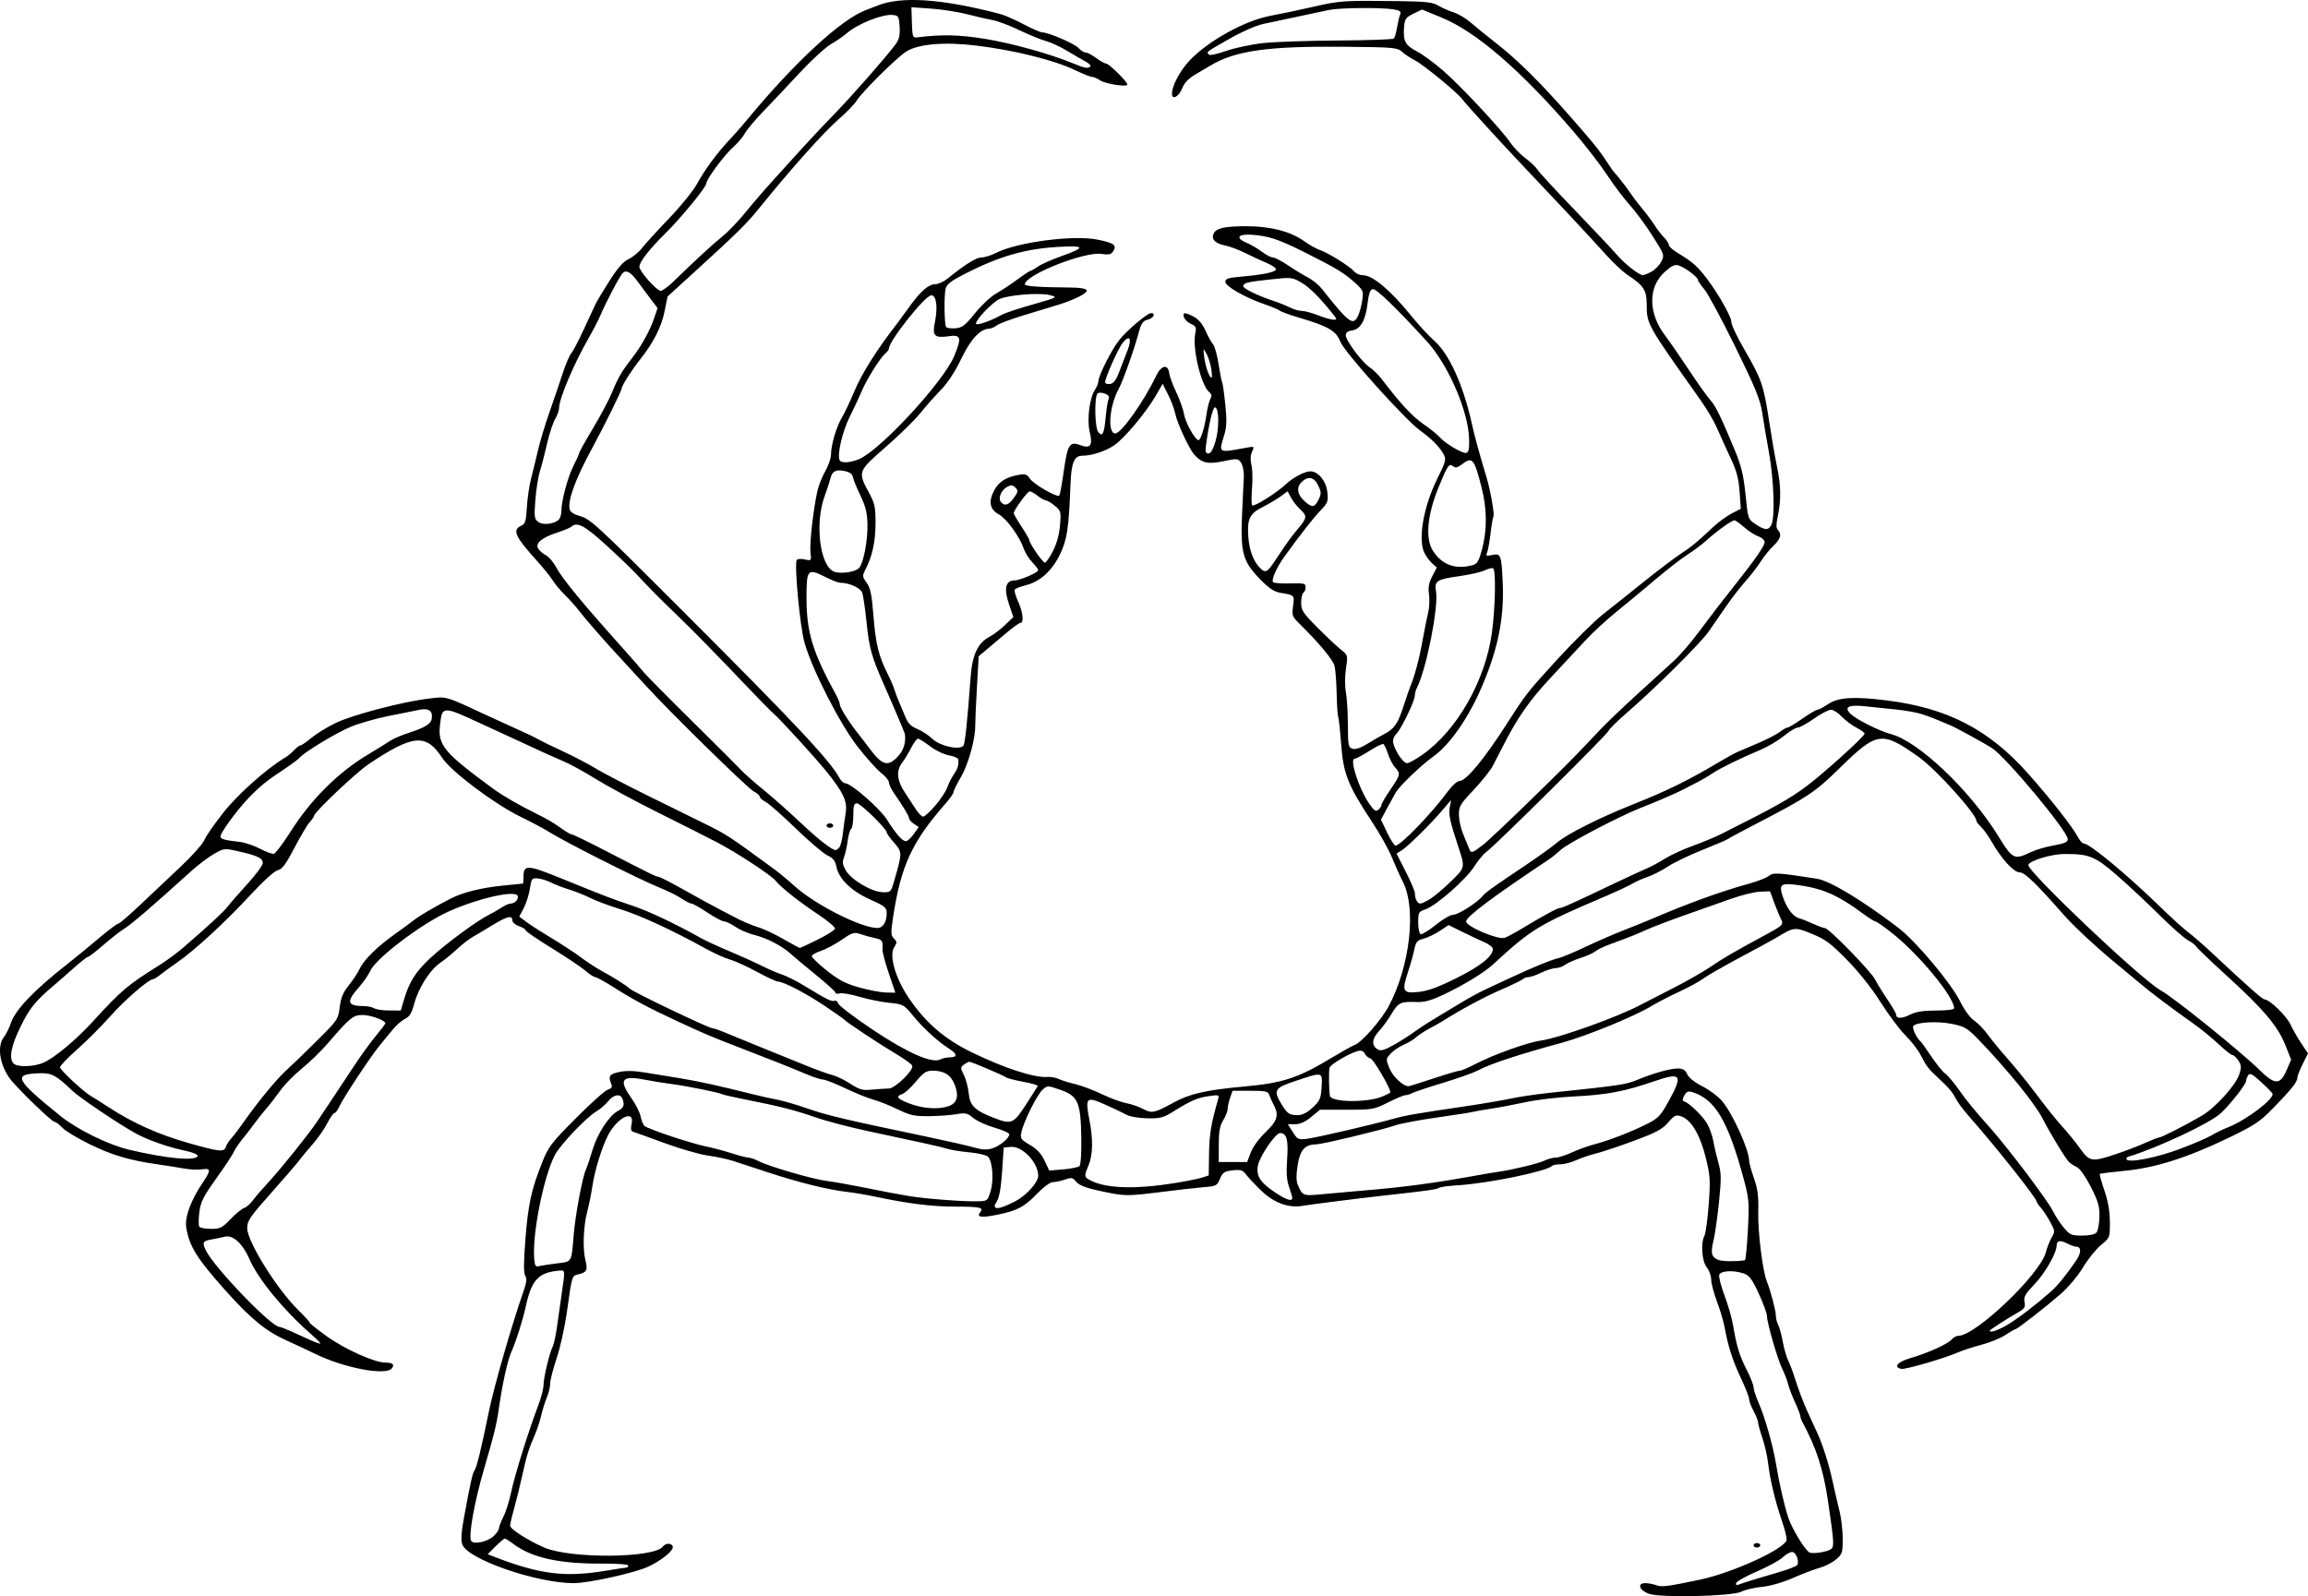 <?xml version="1.0" encoding="UTF-8" standalone="no"?>
<!-- Created with Inkscape (http://www.inkscape.org/) -->

<svg
   xmlns:dc="http://purl.org/dc/elements/1.1/"
   xmlns:cc="http://creativecommons.org/ns#"
   xmlns:rdf="http://www.w3.org/1999/02/22-rdf-syntax-ns#"
   xmlns:svg="http://www.w3.org/2000/svg"
   xmlns="http://www.w3.org/2000/svg"
   xmlns:sodipodi="http://sodipodi.sourceforge.net/DTD/sodipodi-0.dtd"
   xmlns:inkscape="http://www.inkscape.org/namespaces/inkscape"
   width="365.378mm"
   height="252.72mm"
   viewBox="0 0 365.378 252.72"
   version="1.1"
   id="svg8"
   inkscape:version="0.92.1 r15371"
   sodipodi:docname="crab04.svg">
  <defs
     id="defs2" />
  <sodipodi:namedview
     id="base"
     pagecolor="#ffffff"
     bordercolor="#666666"
     borderopacity="1.0"
     inkscape:pageopacity="0.0"
     inkscape:pageshadow="2"
     inkscape:zoom="0.27282898"
     inkscape:cx="916.17484"
     inkscape:cy="888.08565"
     inkscape:document-units="mm"
     inkscape:current-layer="layer1"
     showgrid="false"
     fit-margin-top="0"
     fit-margin-left="0"
     fit-margin-right="0"
     fit-margin-bottom="0"
     inkscape:window-width="1366"
     inkscape:window-height="706"
     inkscape:window-x="-8"
     inkscape:window-y="-8"
     inkscape:window-maximized="1" />
  <g
     inkscape:label="Layer 1"
     inkscape:groupmode="layer"
     id="layer1"
     transform="translate(264.705,-25.252)">
    <path
       style="fill:#000000;stroke-width:0.353"
       d="m -3.675,277.592 c -1.508,-0.543 -1.902,-1.678 -0.582,-1.678 0.487,0 1.266,0.145 1.732,0.322 0.859,0.326 1.813,0.206 6.959,-0.88 5.171,-1.091 13.413,-4.867 13.695,-6.276 0.062,-0.31 -0.284,-1.717 -0.769,-3.127 -1.05,-3.053 -1.854,-6.426 -2.166,-9.09 -0.125,-1.067 -0.534,-2.854 -0.908,-3.97 -0.374,-1.116 -0.68,-2.23 -0.68,-2.475 0,-0.245 -0.318,-1.037 -0.706,-1.761 -0.388,-0.724 -0.706,-1.573 -0.706,-1.888 0,-0.314 -0.571,-1.783 -1.27,-3.264 -1.333,-2.828 -2.051,-5.048 -2.582,-7.985 -0.175,-0.97 -0.73,-2.854 -1.232,-4.187 -0.502,-1.333 -0.914,-2.895 -0.914,-3.472 0,-0.577 -0.318,-1.453 -0.706,-1.946 -0.774,-0.984 -0.979,-3.866 -0.358,-5.026 0.191,-0.358 0.491,-2.569 0.666,-4.915 0.288,-3.868 0.245,-4.561 -0.47,-7.459 -0.88,-3.568 -2.289,-5.947 -3.845,-6.494 -0.882,-0.31 -1.091,-0.215 -2.102,0.959 -0.921,1.069 -1.893,1.589 -5.408,2.891 -2.357,0.873 -5.056,1.775 -5.997,2.005 -0.941,0.23 -2.357,0.71 -3.146,1.067 -0.789,0.357 -1.913,0.649 -2.499,0.649 -0.585,0 -1.176,0.111 -1.312,0.247 -0.896,0.896 -10.285,2.816 -15.119,3.092 -1.304,0.074 -2.561,0.252 -2.793,0.396 -0.416,0.257 -1.708,0.438 -8.594,1.202 -3.933,0.436 -11.383,1.377 -13.131,1.658 -2.103,0.338 -4.385,-0.493 -6.283,-2.29 -0.964,-0.912 -2.07,-2.077 -2.458,-2.587 -0.617,-0.812 -0.895,-0.907 -2.216,-0.756 -1.307,0.149 -1.576,0.33 -1.997,1.336 -0.457,1.095 -0.609,1.173 -2.546,1.326 -1.133,0.089 -4.323,0.45 -7.089,0.803 -4.338,0.553 -5.355,0.579 -7.408,0.189 -3.854,-0.732 -5.168,-1.165 -5.771,-1.905 -0.498,-0.61 -0.714,-0.647 -1.728,-0.293 -0.637,0.222 -1.492,0.405 -1.9,0.406 -0.426,0.001 -1.467,0.754 -2.448,1.771 -2.086,2.162 -3.12,2.717 -6.282,3.377 -2.557,0.533 -3.439,0.418 -2.791,-0.363 0.634,-0.764 0.011,-0.906 -3.957,-0.906 -3.693,0 -7.424,-0.467 -12.78,-1.599 -1.358,-0.287 -3.263,-0.61 -4.233,-0.717 -3.095,-0.342 -7.723,-1.489 -12.876,-3.19 -2.037,-0.673 -4.419,-1.453 -5.292,-1.735 -0.873,-0.282 -2.657,-0.66 -3.963,-0.842 -1.307,-0.181 -4.402,-1.073 -6.879,-1.982 -2.477,-0.909 -4.714,-1.715 -4.972,-1.791 -0.326,-0.096 -0.398,-0.46 -0.236,-1.197 0.538,-2.448 -2.293,-1.067 -3.764,1.836 -0.949,1.872 -2.088,5.582 -2.416,7.865 -0.167,1.164 -0.543,3.031 -0.836,4.148 -0.619,2.364 -0.747,5.881 -0.28,7.722 0.386,1.523 0.212,1.876 -1.077,2.192 -1.093,0.267 -1.038,0.09 -1.873,6.046 -0.326,2.328 -1.052,5.59 -1.612,7.249 -0.56,1.658 -1.018,3.45 -1.018,3.98 0,0.531 -0.246,1.554 -0.547,2.273 -0.301,0.72 -0.703,2.005 -0.893,2.855 -0.191,0.851 -0.634,2.201 -0.985,3.002 -0.986,2.247 -1.327,3.343 -1.988,6.394 -0.337,1.552 -0.91,3.879 -1.274,5.17 -0.364,1.291 -0.662,2.567 -0.662,2.836 0,0.532 2.743,2.301 5.335,3.441 4.153,1.827 17.498,1.724 18.865,-0.146 0.462,-0.631 1.553,-0.534 1.553,0.139 0,0.624 -1.882,2.115 -3.84,3.042 -2.084,0.987 -9.481,2.628 -11.845,2.628 -5.891,0 -16.816,-3.793 -17.637,-6.124 -0.237,-0.673 -0.16,-1.921 0.261,-4.208 1.039,-5.65 1.366,-7.122 1.66,-7.484 0.343,-0.422 1.065,-3.376 2.285,-9.349 0.802,-3.924 3.647,-13.808 5.471,-19.006 0.498,-1.418 0.57,-2.049 0.287,-2.502 -0.27,-0.432 -0.264,-2.065 0.019,-5.689 0.436,-5.581 0.935,-7.894 2.613,-12.133 1.033,-2.607 1.431,-3.134 5.364,-7.098 2.337,-2.355 4.617,-4.396 5.068,-4.536 0.587,-0.182 0.751,-0.42 0.578,-0.84 -0.539,-1.309 -0.345,-1.622 1.217,-1.96 1.054,-0.228 2.363,-0.205 4.057,0.073 1.376,0.225 3.917,0.641 5.647,0.924 2.899,0.474 6.26,1.216 11.671,2.575 1.164,0.292 2.831,0.66 3.704,0.818 0.873,0.157 3.016,0.786 4.763,1.397 3.075,1.076 5.912,1.746 18.794,4.441 3.352,0.701 6.799,1.487 7.66,1.746 1.079,0.325 1.916,0.371 2.693,0.148 1.205,-0.346 2.779,-1.625 2.779,-2.258 0,-0.211 -1.049,-0.684 -2.331,-1.051 -1.282,-0.367 -2.797,-1.06 -3.367,-1.539 -0.92,-0.774 -1.221,-0.84 -2.696,-0.591 -0.913,0.154 -2.86,0.293 -4.326,0.308 -2.301,0.024 -2.977,-0.124 -4.939,-1.078 -1.25,-0.608 -2.976,-1.297 -3.835,-1.531 -0.859,-0.234 -2.867,-1.046 -4.463,-1.804 -1.596,-0.758 -3.175,-1.378 -3.51,-1.378 -0.335,0 -1.502,-0.374 -2.593,-0.832 -2.909,-1.22 -5.316,-2.178 -10.451,-4.159 -4.83,-1.864 -5.696,-2.231 -10.231,-4.34 -4.386,-2.04 -6.829,-3.342 -9.737,-5.192 -1.475,-0.938 -2.858,-1.705 -3.075,-1.705 -0.216,0 -0.915,-0.455 -1.552,-1.01 -0.637,-0.556 -3.024,-2.156 -5.304,-3.557 -2.28,-1.401 -4.145,-2.677 -4.145,-2.836 0,-0.159 -0.476,-0.455 -1.058,-0.658 -0.582,-0.203 -1.058,-0.615 -1.058,-0.916 0,-0.86 -0.848,-0.653 -3.179,0.775 -1.187,0.728 -2.593,1.565 -3.124,1.861 -0.531,0.296 -1.63,1.153 -2.442,1.905 -0.812,0.752 -2.021,1.736 -2.686,2.188 -1.599,1.087 -3.435,3.972 -4.092,6.43 -0.407,1.523 -0.748,2.088 -1.468,2.433 -0.516,0.247 -1.389,1.007 -1.94,1.688 -0.551,0.681 -1.493,1.83 -2.094,2.553 -1.376,1.656 -5.829,8.401 -6.401,9.694 -0.236,0.534 -0.566,0.97 -0.734,0.97 -0.168,0 -0.685,0.739 -1.15,1.642 -0.465,0.903 -1.489,2.372 -2.276,3.263 -0.787,0.891 -1.742,2.041 -2.121,2.555 -0.379,0.514 -2.396,2.856 -4.482,5.205 -3.405,3.834 -3.791,4.405 -3.781,5.592 0.019,2.128 4.739,9.69 8.078,12.94 0.984,0.958 1.788,1.845 1.788,1.972 0,0.127 1.23,1.112 2.734,2.189 2.844,2.037 7.546,4.153 9.228,4.153 1.203,0 1.558,0.319 1.044,0.938 -0.974,1.173 -7.584,-0.089 -12.109,-2.313 -1.173,-0.576 -3.212,-1.532 -4.532,-2.123 -3.281,-1.47 -5.651,-3.408 -9.69,-7.927 -4.509,-5.044 -5.726,-7.001 -6.196,-9.967 -0.258,-1.627 0.732,-4.313 2.621,-7.112 1.321,-1.958 1.301,-2.31 -0.123,-2.089 -0.631,0.098 -1.95,0.034 -2.933,-0.142 -0.983,-0.176 -2.808,-0.465 -4.057,-0.642 -4.424,-0.627 -7.252,-1.459 -10.737,-3.161 -1.94,-0.947 -3.913,-2.136 -4.383,-2.642 -0.47,-0.506 -1.026,-0.924 -1.235,-0.93 -0.46,-0.013 -6.081,-5.468 -7.113,-6.903 -1.611,-2.241 -2.008,-5.112 -0.903,-6.533 0.36,-0.463 0.851,-1.444 1.091,-2.181 0.691,-2.12 3.704,-5.268 9.013,-9.42 1.117,-0.873 3.295,-2.659 4.84,-3.969 1.546,-1.31 2.969,-2.381 3.162,-2.381 0.194,0 1.809,-1.389 3.589,-3.087 1.78,-1.698 4.601,-4.361 6.269,-5.919 1.667,-1.558 3.315,-3.383 3.663,-4.057 0.562,-1.091 1.224,-2.057 2.996,-4.372 2.185,-2.854 7.021,-7.176 9.947,-8.89 0.371,-0.217 0.989,-0.733 1.374,-1.147 0.385,-0.413 0.838,-0.752 1.006,-0.752 0.168,0 0.944,-0.534 1.725,-1.186 0.78,-0.652 2.502,-1.71 3.826,-2.351 2.671,-1.293 10.443,-3.337 14.667,-3.857 2.998,-0.369 2.516,-0.508 9.436,2.715 1.261,0.587 3.087,1.419 4.057,1.849 2.026,0.897 3.23,1.476 4.233,2.035 0.388,0.216 2.055,1.021 3.704,1.789 1.649,0.767 3.929,1.961 5.066,2.653 1.137,0.692 4.867,2.638 8.29,4.325 3.423,1.687 7.335,3.615 8.693,4.284 3.852,1.899 3.93,1.949 11.465,7.47 0.679,0.498 2.06,1.651 3.068,2.564 3.219,2.913 10.435,6.573 13.059,6.624 0.905,0.017 1.512,-0.923 1.511,-2.343 -3.4e-4,-0.896 -0.262,-1.111 -2.661,-2.19 -2.981,-1.34 -4.946,-3.269 -5.311,-5.214 -0.166,-0.887 -0.515,-1.319 -1.408,-1.743 -0.652,-0.31 -2.897,-2.221 -4.987,-4.247 -2.091,-2.026 -4.238,-3.919 -4.771,-4.206 -0.534,-0.287 -0.97,-0.673 -0.97,-0.857 0,-0.184 -0.437,-0.563 -0.97,-0.842 -0.959,-0.501 -13.306,-12.605 -16.982,-16.647 -1.045,-1.15 -2.871,-3.131 -4.057,-4.403 -2.496,-2.676 -5.723,-6.377 -6.743,-7.731 -0.388,-0.515 -1.315,-1.542 -2.06,-2.281 -0.745,-0.739 -1.628,-1.794 -1.963,-2.344 -0.335,-0.55 -1.392,-1.869 -2.35,-2.93 -3.656,-4.051 -4.108,-5.053 -2.586,-5.732 0.586,-0.261 0.728,-0.744 0.856,-2.913 0.085,-1.43 0.388,-3.492 0.673,-4.582 0.286,-1.091 0.776,-3.094 1.089,-4.452 0.313,-1.358 1.126,-4.057 1.806,-5.997 0.68,-1.94 1.624,-4.709 2.097,-6.152 0.473,-1.443 1.081,-2.872 1.351,-3.175 0.27,-0.303 1.151,-1.98 1.959,-3.726 0.808,-1.746 1.655,-3.572 1.884,-4.057 0.229,-0.485 1.234,-2.166 2.235,-3.736 1.288,-2.02 2.176,-3.024 3.042,-3.434 0.673,-0.319 1.624,-1.106 2.114,-1.748 0.49,-0.642 2.41,-2.748 4.267,-4.68 1.857,-1.932 3.864,-4.417 4.459,-5.524 1.157,-2.15 3.248,-4.975 5.169,-6.984 0.649,-0.679 1.835,-2.028 2.635,-2.999 7.552,-9.162 15.032,-16.071 18.924,-17.48 0.531,-0.192 1.283,-0.483 1.671,-0.646 3.769,-1.585 10.245,-1.16 19.58,1.285 0.679,0.178 2.33,0.905 3.669,1.615 1.339,0.71 2.675,1.292 2.971,1.292 0.992,0 5.172,1.81 5.764,2.496 0.322,0.374 0.807,0.679 1.078,0.679 0.271,0 1.03,0.397 1.688,0.882 0.657,0.485 1.37,0.882 1.583,0.882 0.448,0 3.356,2.879 3.356,3.322 0,0.449 -3.538,-0.114 -4.368,-0.696 -0.4,-0.28 -0.94,-0.51 -1.2,-0.51 -0.26,0 -1.466,-0.479 -2.679,-1.064 -3.297,-1.59 -9.627,-3.169 -15.629,-3.899 -5.158,-0.627 -9.368,-0.252 -11.218,1 -1.672,1.131 -6.957,6.393 -7.803,7.768 -0.324,0.526 -1.591,1.83 -2.816,2.897 -2.387,2.08 -7.479,7.777 -12.495,13.978 -2.096,2.591 -3.473,3.953 -10.202,10.086 l -4.381,3.993 -0.481,2.379 c -0.491,2.427 -1.736,4.894 -3.767,7.461 -1.488,1.881 -3.041,4.325 -3.041,4.786 0,0.34 -2.746,5.881 -4.721,9.527 -2.632,4.858 -3.842,8.197 -3.477,9.595 0.098,0.376 0.732,0.783 1.572,1.009 1.663,0.448 2.497,1.213 15.587,14.301 18.665,18.663 24.062,24.412 25.582,27.251 0.224,0.418 0.616,0.761 0.871,0.761 0.924,0 5.519,4.012 6.627,5.786 1.406,2.251 2.403,3.386 2.976,3.386 0.244,0 0.802,-0.503 1.24,-1.118 l 0.796,-1.118 -0.772,-0.513 c -0.425,-0.282 -0.772,-0.683 -0.772,-0.892 0,-0.344 -0.731,-1.559 -2.525,-4.195 -0.358,-0.526 -0.65,-1.194 -0.65,-1.484 0,-0.291 -0.568,-0.972 -1.263,-1.514 -0.695,-0.542 -2.369,-2.414 -3.72,-4.16 -2.833,-3.661 -7.199,-12.224 -8.383,-16.441 -0.728,-2.595 -1.649,-12.41 -1.228,-13.091 0.108,-0.175 0.678,-0.214 1.265,-0.085 1.063,0.233 1.067,0.228 0.906,-1.126 -0.162,-1.366 0.436,-6.683 1.086,-9.657 0.192,-0.877 0.755,-2.305 1.252,-3.175 0.497,-0.87 0.907,-2.057 0.912,-2.639 0.012,-1.559 0.851,-4.402 1.738,-5.888 0.427,-0.716 1.295,-2.55 1.929,-4.077 1.185,-2.852 3.636,-6.736 6.848,-10.849 0.151,-0.194 0.961,-1.305 1.8,-2.469 1.872,-2.6 3.125,-3.7 4.217,-3.702 0.458,-0.001 1.332,-0.406 1.94,-0.899 2.732,-2.215 4.531,-3.336 5.357,-3.336 0.491,0 1.515,-0.317 2.276,-0.705 3.375,-1.722 12.303,-2.891 16.112,-2.109 2.587,0.531 3.057,0.87 2.482,1.794 -0.351,0.564 -0.679,0.645 -1.884,0.465 -2.705,-0.404 -12.124,3.34 -12.124,4.819 0,0.305 2.27,0.461 7.384,0.508 1.401,0.013 2.321,0.178 2.406,0.433 0.153,0.458 -1.974,1.525 -4.675,2.347 -0.97,0.295 -3.368,1.023 -5.328,1.619 -1.96,0.595 -3.865,1.311 -4.233,1.589 -0.368,0.279 -0.898,0.512 -1.177,0.518 -1.438,0.032 -2.959,1.665 -4.446,4.774 -0.974,2.035 -2.136,3.808 -3.237,4.939 -0.945,0.97 -2.426,2.642 -3.29,3.715 -0.865,1.073 -3.318,3.473 -5.452,5.333 -4.41,3.844 -4.426,3.888 -2.629,7.211 0.914,1.69 1.041,2.279 1.037,4.827 -0.004,2.909 -0.502,5.221 -1.571,7.288 -0.543,1.05 -0.534,1.16 0.171,2.151 0.592,0.832 0.81,1.888 1.07,5.191 0.349,4.435 0.816,6.375 2.196,9.121 0.478,0.951 0.987,2.126 1.13,2.611 0.144,0.485 0.472,1.358 0.729,1.94 0.257,0.582 0.71,1.659 1.006,2.394 0.398,0.988 0.886,1.478 1.874,1.884 0.735,0.302 1.824,1.015 2.42,1.584 1.22,1.165 4.408,1.834 4.905,1.029 0.253,-0.409 0.618,-3.919 1.12,-10.772 0.265,-3.616 1.135,-5.461 3.051,-6.468 0.615,-0.323 1.702,-1.151 2.416,-1.839 l 1.298,-1.251 -0.702,-2.078 c -0.813,-2.407 -0.518,-3.705 0.843,-3.718 0.927,-0.009 3.8,-1.242 3.8,-1.631 0,-0.144 -0.425,-0.706 -0.943,-1.247 -0.519,-0.542 -1.122,-1.503 -1.339,-2.136 -0.663,-1.927 -2.732,-4.785 -3.933,-5.432 -1.432,-0.771 -1.693,-1.983 -0.802,-3.729 0.728,-1.427 1.865,-2.168 3.886,-2.533 1.09,-0.197 1.357,-0.109 1.821,0.599 0.569,0.868 4.299,3.017 4.642,2.674 0.109,-0.109 0.428,-1.838 0.709,-3.842 0.594,-4.232 0.933,-4.778 2.581,-4.156 1.654,0.624 2.041,0.099 1.53,-2.077 -0.461,-1.966 -0.039,-5.343 0.834,-6.676 0.297,-0.454 0.54,-1.064 0.54,-1.355 0,-0.883 2.182,-5.176 3.355,-6.599 1.3,-1.578 4.399,-4.184 4.976,-4.184 0.839,0 0.37,0.837 -0.596,1.063 -0.653,0.153 -0.956,0.573 -1.281,1.774 -0.79,2.923 -2.556,7.915 -3.24,9.158 -1.489,2.705 -1.82,7.056 -0.537,7.056 0.942,0 4.553,-5.093 6.46,-9.111 0.816,-1.719 1.901,-1.933 2.076,-0.41 0.056,0.483 0.556,1.831 1.111,2.995 0.556,1.164 1.117,2.752 1.246,3.528 0.221,1.32 1.76,4.057 2.281,4.057 0.347,0 0.983,-2.048 1.26,-4.057 0.134,-0.97 0.407,-2.069 0.606,-2.442 0.268,-0.501 0.236,-0.777 -0.124,-1.058 -1.333,-1.043 -2.766,-7.022 -2.249,-9.378 0.195,-0.889 0.095,-1.109 -0.659,-1.453 -0.889,-0.405 -1.474,-1.293 -1.099,-1.668 0.109,-0.109 0.753,0.1 1.43,0.465 0.831,0.448 1.462,1.183 1.94,2.265 0.39,0.881 0.925,1.845 1.189,2.144 0.264,0.298 0.66,1.716 0.88,3.152 0.22,1.435 0.473,2.729 0.564,2.876 0.09,0.146 0.314,1.716 0.498,3.487 0.263,2.539 0.226,3.574 -0.172,4.886 -0.879,2.895 -1.031,2.808 3.471,1.988 1.323,-0.241 1.333,-0.235 0.938,0.632 -0.257,0.565 -0.292,1.302 -0.098,2.077 0.166,0.661 0.209,2.313 0.096,3.671 -0.113,1.358 -0.105,2.591 0.019,2.74 0.252,0.305 3.906,-1.985 5.359,-3.358 1.12,-1.059 2.959,-2.028 3.848,-2.028 1.246,0 2.492,1.505 2.689,3.248 0.169,1.497 0.082,1.743 -1.005,2.872 -1.141,1.185 -3.28,3.911 -5.714,7.285 -1.346,1.866 -2.202,3.799 -1.841,4.156 0.141,0.139 1.353,0.223 2.693,0.185 2.176,-0.061 2.437,0.004 2.437,0.597 0,0.365 -0.159,0.763 -0.353,0.882 -0.194,0.12 -0.353,0.827 -0.353,1.571 0,1.21 0.274,1.628 2.583,3.948 1.421,1.427 3.087,2.992 3.702,3.477 1.115,0.879 1.118,0.889 0.804,3.023 -0.178,1.21 -0.184,2.821 -0.013,3.704 0.166,0.86 0.309,3.179 0.317,5.155 0.014,3.293 0.075,3.611 0.732,3.82 0.472,0.15 1.267,-0.113 2.332,-0.77 0.889,-0.549 2.142,-1.271 2.784,-1.605 1.517,-0.788 2.109,-1.673 3.007,-4.491 0.405,-1.27 0.872,-2.627 1.038,-3.015 0.664,-1.549 1.419,-4.385 1.927,-7.232 0.294,-1.649 0.694,-3.634 0.887,-4.41 0.193,-0.776 0.257,-2.083 0.141,-2.904 -0.159,-1.122 -0.032,-1.837 0.51,-2.877 l 0.721,-1.384 -0.718,-0.65 c -0.395,-0.358 -0.94,-1.079 -1.212,-1.604 -1.096,-2.119 -0.204,-7.347 2.02,-11.835 1.353,-2.731 1.427,-3.024 0.975,-3.871 -0.597,-1.119 -1.887,-2.424 -3.678,-3.72 -2.442,-1.768 -12.037,-12.446 -12.668,-14.099 -0.652,-1.708 -1.872,-2.412 -6.614,-3.816 -1.417,-0.42 -2.752,-0.906 -2.967,-1.081 -0.215,-0.175 -1.291,-0.627 -2.39,-1.006 -3.112,-1.071 -6.214,-2.843 -6.214,-3.551 0,-0.506 0.426,-0.653 2.381,-0.818 3.415,-0.289 5.48,-0.704 5.622,-1.131 0.068,-0.204 -0.555,-0.656 -1.382,-1.005 -0.828,-0.349 -2.385,-1.071 -3.461,-1.605 -1.075,-0.534 -2.528,-1.077 -3.228,-1.209 -1.48,-0.278 -2.157,-0.939 -1.83,-1.79 0.36,-0.938 1.674,-1.252 5.235,-1.252 3.833,0 7.012,0.832 9.188,2.405 0.775,0.56 1.89,1.18 2.478,1.378 1.288,0.433 4.775,2.626 5.428,3.413 0.258,0.311 0.871,0.565 1.363,0.565 1.516,0 4.361,2.39 7.56,6.35 1.176,1.455 2.857,3.276 3.737,4.046 2.298,2.012 4.536,6.924 5.872,12.887 0.539,2.407 1.176,4.742 2.355,8.643 0.646,2.137 1.32,5.958 1.111,6.301 -0.102,0.167 -0.307,1.358 -0.455,2.646 -0.149,1.288 -0.39,2.638 -0.537,2.999 -0.236,0.581 -0.142,0.63 0.814,0.42 1.355,-0.298 1.454,-0.03 1.654,4.465 0.257,5.787 -0.862,10.986 -3.733,17.35 -2.007,4.449 -4.834,8.373 -7.28,10.108 -1.8,1.276 -5.288,4.603 -5.887,5.615 -0.202,0.342 -0.821,1.465 -1.374,2.495 l -1.006,1.873 0.983,2.057 c 0.541,1.131 1.135,2.057 1.32,2.057 0.807,0 5.715,-5.091 8.306,-8.615 0.653,-0.889 1.465,-1.616 1.804,-1.616 1.092,0 3.991,-3.533 7.817,-9.525 2.681,-4.199 3.104,-4.733 7.821,-9.878 2.579,-2.813 5.806,-5.988 7.17,-7.056 1.364,-1.067 4.214,-3.337 6.332,-5.043 2.119,-1.707 4.725,-3.686 5.792,-4.398 1.979,-1.321 2.533,-1.776 5.252,-4.317 0.851,-0.795 2.183,-1.77 2.959,-2.166 l 1.411,-0.72 -0.189,-2.702 C 10.543,100.973 10.226,99.816 9.178,97.585 8.448,96.033 7.507,93.954 7.087,92.966 6.666,91.977 5.49,89.993 4.473,88.556 -4.09,76.462 -3.991,76.638 -4.016,73.383 c -0.017,-2.203 -0.501,-2.939 -3.017,-4.593 -0.775,-0.509 -2.361,-2 -3.525,-3.312 -1.164,-1.312 -4.08,-4.468 -6.479,-7.011 -2.399,-2.544 -5.495,-5.826 -6.879,-7.293 -3.879,-4.112 -8.819,-9.54 -9.291,-10.208 -0.709,-1.005 -6.197,-5.509 -7.513,-6.168 -0.679,-0.34 -1.59,-0.942 -2.025,-1.34 -0.744,-0.68 -1.279,-0.727 -9.172,-0.803 -12.099,-0.117 -17.313,0.627 -21.259,3.031 -0.291,0.177 -1.282,0.763 -2.202,1.301 -1.185,0.693 -1.827,1.364 -2.202,2.302 -0.518,1.295 -1.594,1.836 -1.594,0.802 0,-1.246 1.282,-3.664 2.785,-5.252 2.987,-3.156 8.823,-6.371 12.902,-7.106 1.365,-0.246 4.372,-0.879 6.682,-1.406 4.292,-0.98 4.747,-1.01 13.614,-0.895 4.22,0.055 5.3,0.177 6.174,0.702 0.582,0.35 1.674,0.833 2.427,1.074 0.753,0.241 1.944,0.943 2.646,1.56 0.702,0.617 2.626,2.176 4.275,3.464 3.201,2.501 6.987,6.258 11.499,11.414 4.249,4.855 4.671,5.39 6.714,8.521 2.927,3.431 2.63,3.584 4.651,6.022 0.753,0.908 1.665,2.127 2.027,2.709 0.362,0.582 1.021,1.437 1.466,1.9 0.444,0.463 0.808,1.026 0.808,1.252 0,0.226 0.643,0.799 1.43,1.275 2.39,1.445 3.065,2.046 4.657,4.142 1.691,2.227 3.791,5.927 3.791,6.68 0,0.518 0.819,2.278 2.057,4.418 2.766,4.782 3.059,5.632 3.943,11.425 0.41,2.69 0.974,5.945 1.254,7.234 0.608,2.806 0.645,5.27 0.118,7.727 -0.284,1.324 -0.284,1.921 0,2.205 0.657,0.657 0.438,1.439 -0.705,2.518 -0.602,0.568 -1.499,1.679 -1.994,2.468 -0.495,0.79 -1.579,2.194 -2.408,3.121 -0.829,0.927 -2.239,2.753 -3.132,4.057 -0.893,1.304 -2.125,3.086 -2.737,3.959 -1.28,1.826 -8.321,8.822 -12.768,12.687 -1.666,1.448 -3.029,2.783 -3.029,2.967 0,0.38 -18.083,18.308 -19.341,19.175 -0.451,0.311 -1.34,1.378 -1.976,2.372 -1.321,2.065 -6.02,6.18 -7.711,6.752 -1.069,0.362 -1.135,0.484 -1.135,2.087 0,0.97 0.175,1.761 0.406,1.838 0.223,0.074 1.292,-0.587 2.376,-1.47 1.084,-0.883 2.331,-1.605 2.771,-1.605 0.788,0 3.835,-1.942 4.625,-2.948 0.441,-0.561 1.765,-1.509 6.984,-5.001 1.872,-1.252 4.094,-2.858 4.939,-3.567 1.537,-1.291 6.616,-3.846 11.59,-5.83 5.88,-2.346 8.945,-3.853 14.287,-7.029 0.97,-0.577 2.081,-1.186 2.469,-1.354 0.388,-0.168 1.889,-0.811 3.335,-1.43 1.446,-0.618 3.015,-1.428 3.487,-1.799 0.472,-0.371 1.01,-0.675 1.196,-0.675 0.186,0 1.243,-0.635 2.349,-1.411 1.106,-0.776 2.181,-1.411 2.388,-1.411 0.207,0 0.965,-0.4 1.685,-0.888 1.594,-1.082 4.013,-1.24 9.197,-0.602 9.652,1.189 16.238,4.586 22.462,11.587 3.584,4.031 7.057,8.462 7.916,10.099 0.28,0.534 0.682,0.97 0.892,0.97 0.911,0 6.901,4.963 12.083,10.011 1.768,1.722 3.77,3.541 4.449,4.04 0.679,0.5 2.346,1.948 3.704,3.219 5.768,5.396 8.062,7.424 8.394,7.424 0.78,0 3.473,2.612 4.118,3.995 0.378,0.81 1.155,2.166 1.726,3.013 l 1.039,1.54 -0.847,1.686 c -0.466,0.927 -0.847,1.916 -0.847,2.196 0,0.646 -0.985,1.873 -3.909,4.871 -2.028,2.079 -2.923,2.669 -7.071,4.664 -6.468,3.11 -11.492,4.701 -16.326,5.169 -2.116,0.205 -3.901,0.427 -3.968,0.494 -0.067,0.067 0.264,1.254 0.736,2.639 0.58,1.706 0.859,3.317 0.864,4.993 0.008,2.462 0.001,2.48 -1.402,3.627 -0.775,0.634 -2.059,2.229 -2.852,3.545 -0.84,1.393 -2.344,3.175 -3.6,4.265 -2.471,2.144 -6.806,5.513 -7.094,5.513 -0.107,0 -0.818,0.413 -1.581,0.918 -0.763,0.505 -2.466,1.202 -3.785,1.549 -1.319,0.347 -2.953,0.876 -3.632,1.175 -2.162,0.952 -8.398,2.773 -9.062,2.645 -1.346,-0.259 -0.61,-1.116 1.477,-1.72 2.743,-0.794 5.899,-2.223 6.496,-2.942 0.259,-0.312 0.728,-0.568 1.044,-0.57 2.746,-0.016 12.905,-9.7 13.84,-13.193 0.213,-0.794 0.641,-1.876 0.951,-2.404 0.532,-0.906 0.517,-1.046 -0.263,-2.469 -0.455,-0.83 -1.122,-1.837 -1.481,-2.237 -0.36,-0.401 -0.654,-0.837 -0.654,-0.969 0,-0.534 -6.667,-8.926 -10.802,-13.595 -0.799,-0.902 -1.698,-2.117 -1.999,-2.699 -0.556,-1.079 -1.121,-1.737 -2.934,-3.417 -1.405,-1.303 -1.724,-1.725 -2.602,-3.446 -0.419,-0.822 -1.506,-2.229 -2.414,-3.127 -0.908,-0.898 -2.683,-3.266 -3.944,-5.262 -1.413,-2.237 -3.463,-4.819 -5.343,-6.729 -2.593,-2.636 -3.427,-3.252 -5.567,-4.113 -2.733,-1.1 -2.73,-1.101 -5.671,0.666 -0.485,0.291 -3.025,1.674 -5.644,3.072 -2.619,1.398 -5.25,2.91 -5.846,3.359 -0.596,0.449 -2.324,1.39 -3.841,2.091 -1.516,0.701 -3.489,1.721 -4.384,2.268 -2.633,1.608 -10.308,4.751 -14.151,5.795 -6.931,1.883 -11.314,3.332 -13.406,4.433 -0.679,0.357 -3.14,1.227 -5.468,1.931 -2.328,0.705 -4.509,1.432 -4.846,1.616 -0.337,0.184 -0.827,0.334 -1.09,0.334 -0.263,0 -1.495,0.516 -2.739,1.147 -2.179,1.105 -2.416,1.147 -6.507,1.147 h -4.246 l -1.391,1.147 c -0.944,0.778 -1.763,1.147 -2.549,1.147 h -1.158 l 0.797,1.251 c 0.765,1.201 0.86,1.242 2.384,1.036 1.589,-0.215 10.264,-2.234 13.582,-3.162 1.874,-0.524 3.433,-0.794 11.289,-1.954 2.716,-0.401 5.975,-0.955 7.241,-1.23 1.266,-0.275 3.965,-0.675 5.997,-0.89 11.619,-1.224 12.171,-1.307 14.102,-2.103 2.485,-1.025 5.146,-1.768 6.336,-1.768 0.828,0 1.187,0.218 1.504,0.912 0.253,0.555 1.203,1.31 2.425,1.927 1.105,0.558 2.51,1.616 3.121,2.351 1.667,2.004 4.234,7.668 4.248,9.373 0.003,0.346 0.349,1.616 0.77,2.822 0.605,1.736 0.747,2.863 0.679,5.399 -0.08,3.013 0.704,9.341 1.351,10.905 0.569,1.376 1.438,4.66 1.438,5.434 0,0.432 0.164,1.092 0.365,1.467 0.2,0.375 0.533,1.595 0.739,2.711 0.206,1.116 0.583,2.427 0.839,2.912 0.255,0.485 0.813,1.993 1.238,3.351 0.426,1.358 1.248,3.501 1.826,4.763 0.579,1.261 1.271,2.769 1.539,3.351 0.891,1.934 1.83,4.906 2.453,7.761 0.339,1.552 0.834,3.689 1.1,4.748 0.266,1.059 0.484,2.99 0.484,4.29 0,2.201 -0.074,2.426 -1.074,3.268 -0.591,0.497 -1.742,1.084 -2.558,1.305 -0.816,0.221 -2.713,0.942 -4.215,1.602 -1.647,0.724 -3.608,1.288 -4.939,1.421 -1.214,0.121 -2.684,0.466 -3.266,0.765 -1.427,0.734 -12.8,0.99 -14.636,0.329 z m 16.4,-2.172 c 0.97,-0.299 2.913,-0.878 4.318,-1.287 1.405,-0.409 2.65,-0.899 2.767,-1.088 0.376,-0.609 -0.196,-2.068 -0.811,-2.068 -0.325,0 -0.997,0.386 -1.493,0.857 -0.496,0.472 -2.318,1.467 -4.049,2.213 -1.732,0.746 -3.22,1.57 -3.307,1.833 -0.099,0.296 0.025,0.403 0.326,0.281 0.267,-0.108 1.279,-0.441 2.249,-0.74 z m -181.681,-1.45 c 1.746,-0.287 3.294,-0.522 3.44,-0.523 0.146,-7.1e-4 0.265,-0.149 0.265,-0.329 0,-0.185 -1.806,-0.316 -4.145,-0.301 -6.784,0.044 -11.163,-0.93 -14.056,-3.128 -0.6,-0.456 -1.201,-0.829 -1.335,-0.829 -0.134,0 -0.8,0.557 -1.481,1.238 l -1.238,1.238 0.985,0.381 c 7.223,2.794 11.183,3.302 17.566,2.254 z m 194.14,-3.459 c 0.505,-0.398 0.457,-1.112 -0.508,-7.649 -0.734,-4.969 -1.846,-8.396 -4.035,-12.431 -0.183,-0.337 -0.332,-0.769 -0.332,-0.96 0,-0.191 -0.385,-1.188 -0.854,-2.215 -0.47,-1.027 -0.969,-2.342 -1.108,-2.921 -0.14,-0.579 -0.54,-1.623 -0.889,-2.321 -0.737,-1.472 -2.44,-7.348 -2.44,-8.418 0,-0.401 -0.583,-1.99 -1.295,-3.533 -1.047,-2.269 -1.495,-2.875 -2.346,-3.171 -1.604,-0.559 -3.656,-0.463 -3.903,0.183 -0.116,0.302 0.253,1.771 0.82,3.263 0.567,1.493 1.188,3.666 1.381,4.831 0.535,3.234 1.001,4.749 2.162,7.017 0.585,1.143 1.064,2.369 1.064,2.724 0,0.355 0.384,1.513 0.852,2.573 0.936,2.117 2.26,6.799 2.703,9.558 0.455,2.838 1.352,6.76 1.943,8.503 0.635,1.87 2.738,5.291 3.399,5.528 0.649,0.233 2.839,-0.13 3.386,-0.562 z m -211.729,-2.052 c 0.457,-0.43 0.831,-0.987 0.831,-1.238 0,-0.251 0.312,-1.057 0.693,-1.791 0.381,-0.734 0.941,-2.515 1.244,-3.96 0.559,-2.663 2.746,-9.666 4.278,-13.694 0.462,-1.215 0.84,-2.67 0.84,-3.235 0,-1.144 0.959,-5.157 1.459,-6.104 0.177,-0.336 0.484,-1.765 0.681,-3.175 0.197,-1.41 0.519,-3.676 0.716,-5.034 0.595,-4.11 0.628,-3.893 -0.563,-3.777 -3.135,0.306 -4.214,1.51 -5.12,5.718 -0.448,2.078 -1.54,5.506 -2.306,7.232 -0.572,1.289 -1.39,5.022 -1.933,8.819 -0.367,2.565 -0.768,4.205 -2.328,9.525 -1.542,5.258 -2.527,10.729 -2.065,11.475 0.387,0.626 2.595,0.155 3.572,-0.763 z m -28.859,-31.92 c -4.362,-3.791 -8.46,-8.779 -9.821,-11.953 -1.023,-2.386 -2.602,-3.846 -3.826,-3.538 -0.515,0.13 -1.454,0.322 -2.087,0.427 -1.466,0.243 -1.603,0.495 -0.964,1.777 1.379,2.764 10.367,12.094 11.652,12.094 0.161,0 1.018,0.328 1.904,0.729 0.886,0.401 2.246,1.017 3.022,1.37 0.776,0.352 1.465,0.592 1.531,0.533 0.066,-0.059 -0.569,-0.706 -1.411,-1.438 z m 268.483,-1.524 c 1.634,-0.964 4.415,-3.09 6.917,-5.288 1.043,-0.917 2.395,-2.584 3.989,-4.921 0.823,-1.207 0.819,-2.159 -0.009,-2.163 -0.249,-0.001 -0.905,-0.238 -1.459,-0.527 -1.079,-0.563 -1.639,-0.438 -1.639,0.363 0,1.16 -1.836,4.365 -3.489,6.088 -1.481,1.545 -1.749,2.02 -1.591,2.819 0.161,0.81 0.007,1.066 -0.981,1.63 -1.791,1.024 -4.523,2.786 -4.523,2.917 0,0.393 1.27,-0.026 2.784,-0.919 z M -176.448,225.275 c 2.319,-0.278 2.207,-0.08 2.571,-4.571 0.245,-3.028 1.377,-9.073 1.915,-10.231 0.18,-0.388 0.654,-1.797 1.052,-3.13 0.788,-2.637 2.616,-5.439 4.049,-6.206 0.919,-0.492 1.074,-0.923 0.69,-1.924 -0.328,-0.854 -1.414,-0.665 -2.244,0.389 -0.41,0.521 -1.255,1.248 -1.878,1.617 -1.611,0.953 -5.775,5.342 -6.599,6.958 -1.78,3.489 -3.561,12.472 -3.242,16.352 0.098,1.192 0.204,1.333 0.882,1.173 0.424,-0.1 1.685,-0.292 2.803,-0.426 z m 187.979,-0.483 c 0.119,-0.017 0.33,-2.163 0.468,-4.768 0.236,-4.45 0.194,-4.947 -0.686,-8.202 -2.472,-9.145 -4.53,-12.587 -8.18,-13.676 -0.58,-0.173 -0.878,-0.033 -1.197,0.563 -0.334,0.624 -0.331,0.825 0.013,0.94 0.782,0.261 2.793,2.201 3.549,3.424 0.406,0.657 0.875,1.955 1.042,2.886 0.167,0.931 0.535,2.502 0.818,3.493 0.438,1.536 0.447,2.444 0.064,6.174 -0.247,2.405 -0.638,5.134 -0.868,6.064 -0.488,1.97 -0.322,2.618 0.783,3.046 0.638,0.247 2.677,0.274 4.194,0.057 z m 55.665,-4.401 c 0.223,-0.269 0.429,-1.373 0.458,-2.452 0.043,-1.641 -0.175,-2.414 -1.333,-4.714 -0.762,-1.513 -1.725,-2.916 -2.141,-3.118 -0.416,-0.202 -0.989,-0.56 -1.274,-0.797 -0.496,-0.411 -3.108,-4.693 -4.26,-6.982 -1.135,-2.255 -5.472,-7.611 -9.938,-12.272 -1.927,-2.011 -2.315,-2.251 -4.324,-2.675 -2.242,-0.473 -5.57,-0.316 -6.177,0.291 -0.284,0.284 0.491,1.948 1.171,2.517 0.116,0.097 0.873,1.159 1.683,2.361 0.81,1.201 1.791,2.408 2.182,2.682 0.39,0.273 1.371,1.434 2.179,2.578 1.307,1.851 2.196,2.935 5.036,6.138 2.867,3.234 9.127,11.544 9.843,13.066 0.323,0.687 1.073,1.838 1.667,2.558 0.998,1.21 1.221,1.309 2.951,1.309 1.166,0 2.025,-0.185 2.278,-0.489 z m -295.399,-2.12 c 0.817,-0.853 1.783,-1.645 2.146,-1.76 0.363,-0.115 0.977,-0.648 1.364,-1.183 0.387,-0.536 1.586,-1.926 2.664,-3.09 1.772,-1.913 6.11,-7.317 7.404,-9.223 0.896,-1.319 3.898,-5.84 5.941,-8.945 1.085,-1.649 2.649,-3.809 3.476,-4.801 0.827,-0.991 1.504,-1.892 1.504,-2.003 0,-0.462 -2.327,-1.311 -3.594,-1.311 -1.503,0 -2.026,0.426 -5.506,4.482 -1.027,1.197 -2.876,2.994 -4.108,3.994 -1.232,1 -2.762,2.558 -3.4,3.462 -0.638,0.904 -1.647,2.205 -2.242,2.891 -0.595,0.685 -1.4,1.696 -1.788,2.246 -0.388,0.55 -1.239,1.652 -1.891,2.45 -0.652,0.798 -1.313,1.771 -1.467,2.164 -0.155,0.392 -1.389,2.264 -2.743,4.159 -2.088,2.923 -2.498,3.739 -2.702,5.374 -0.132,1.06 -0.141,2.089 -0.019,2.286 0.122,0.197 0.954,0.359 1.849,0.359 1.462,0 1.778,-0.157 3.113,-1.551 z m 124.146,-2.773 c 1.767,-0.892 3.698,-3.012 3.709,-4.072 0.021,-2.092 -2.522,-4.767 -4.363,-4.587 l -1.097,0.107 -0.223,3.351 c -0.222,3.349 -0.497,4.775 -1.06,5.501 -0.164,0.212 -0.193,0.491 -0.063,0.621 0.292,0.292 1.272,1e-4 3.096,-0.921 z m -3.822,-1.673 c 0.53,-1.778 0.303,-4.716 -0.419,-5.438 -0.249,-0.249 -1.548,-0.554 -2.888,-0.679 -1.339,-0.124 -2.9,-0.371 -3.468,-0.547 -1.052,-0.327 -3.755,-0.93 -12.85,-2.866 -2.813,-0.599 -6.465,-1.561 -8.114,-2.138 -3.23,-1.131 -5.615,-1.738 -11.062,-2.817 -1.912,-0.379 -3.593,-0.76 -3.734,-0.848 -0.411,-0.254 -5.645,-1.31 -7.958,-1.605 -1.164,-0.149 -3.109,-0.463 -4.322,-0.7 -3.62,-0.705 -4.122,0.027 -2.034,2.964 0.676,0.951 1.327,2.254 1.448,2.897 0.121,0.643 0.401,1.312 0.623,1.487 0.653,0.514 7.275,2.727 9.576,3.199 1.164,0.239 3.069,0.743 4.233,1.121 1.164,0.377 2.355,0.685 2.646,0.684 0.291,-7e-4 1.005,0.247 1.587,0.551 1.593,0.831 8.554,2.859 10.76,3.135 1.067,0.133 3.528,0.565 5.468,0.959 1.94,0.394 3.925,0.785 4.41,0.87 0.485,0.084 1.834,0.325 2.999,0.536 2.398,0.434 8.745,0.929 11.075,0.865 1.521,-0.042 1.559,-0.072 2.023,-1.63 z m 47.756,1.103 c 0,-0.17 -0.231,-0.962 -0.512,-1.76 -0.372,-1.055 -0.455,-2.27 -0.301,-4.444 0.213,-3.025 -0.074,-4.071 -1.119,-4.071 -0.744,0 -3.271,3.726 -3.517,5.185 -0.281,1.661 0.387,2.665 2.864,4.306 1.64,1.086 2.586,1.373 2.586,0.784 z m 10.936,-1.151 c 6.771,-0.559 11.382,-1.173 18.521,-2.467 1.164,-0.211 2.593,-0.449 3.175,-0.529 2.2,-0.303 6.387,-1.32 7.303,-1.774 0.524,-0.26 1.318,-0.474 1.764,-0.476 0.446,-0.002 1.605,-0.37 2.575,-0.818 0.97,-0.448 2.558,-1.021 3.528,-1.273 2.296,-0.597 5.84,-1.969 8.348,-3.23 1.784,-0.897 2.152,-1.284 3.44,-3.616 2.282,-4.134 1.976,-4.606 -2.087,-3.213 -4.987,1.71 -7.65,2.216 -13.053,2.481 -2.425,0.119 -5.838,0.529 -7.585,0.91 -1.746,0.382 -4.207,0.846 -5.468,1.032 -1.261,0.186 -2.531,0.409 -2.822,0.495 -0.291,0.086 -2.831,0.484 -5.644,0.884 -2.813,0.4 -5.75,0.949 -6.526,1.219 -2.047,0.713 -11.6,3.014 -12.576,3.029 -1.822,0.027 -2.569,0.839 -2.966,3.221 -0.25,1.503 -0.256,2.524 -0.019,3.117 0.71,1.775 0.895,1.858 3.553,1.593 1.366,-0.136 4.308,-0.398 6.54,-0.583 z m -29.457,-1.22 c 1.746,-0.282 3.651,-0.667 4.233,-0.855 l 1.058,-0.343 0.051,-3.462 c 0.044,-3.012 0.325,-4.71 1.404,-8.495 0.236,-0.827 0.21,-0.838 -1.489,-0.592 -1.794,0.259 -2.8,0.701 -5.676,2.493 -1.477,0.921 -2.004,1.052 -4.045,1.01 -1.397,-0.029 -2.754,-0.274 -3.351,-0.606 -0.552,-0.307 -2.083,-1.033 -3.402,-1.613 -2.909,-1.281 -3.071,-1.103 -2.359,2.593 0.587,3.045 0.527,5.44 -0.18,7.13 -0.692,1.657 -0.677,1.79 0.256,2.289 2.487,1.331 7.098,1.485 13.5,0.451 z m -15.169,-2.678 c 0.205,-0.192 0.325,-2.104 0.286,-4.559 -0.089,-5.57 -0.529,-6.559 -3.351,-7.531 -1.993,-0.686 -2.013,-0.686 -2.778,0 -0.873,0.783 -3.032,5.12 -3.357,6.744 -0.197,0.983 -0.081,1.151 1.362,1.998 1.107,0.649 1.796,1.391 2.313,2.49 l 0.736,1.566 2.218,-0.188 c 1.22,-0.103 2.377,-0.337 2.571,-0.519 z m 27.127,-2.179 c 0.339,-0.888 1.329,-2.241 2.341,-3.199 1.887,-1.787 2.149,-2.703 1.252,-4.379 -0.276,-0.515 -0.588,-1.214 -0.694,-1.554 -0.163,-0.52 -0.635,-0.617 -2.992,-0.617 h -2.799 l -0.387,1.111 c -0.213,0.611 -0.387,1.401 -0.387,1.755 0,0.354 -0.317,1.164 -0.704,1.799 -0.543,0.891 -0.705,1.779 -0.706,3.889 l -0.001,2.734 h 2.245 2.245 z M 80.443,207.144 c 2.095,-0.787 4.305,-1.736 4.911,-2.108 0.606,-0.373 1.814,-0.961 2.684,-1.307 2.935,-1.169 7.346,-4.52 7.011,-5.326 -0.069,-0.167 -0.891,-1.003 -1.827,-1.857 -1.37,-1.252 -1.764,-1.455 -2.023,-1.045 -0.177,0.28 -0.325,0.693 -0.328,0.918 -0.007,0.518 -2.558,3.759 -4.015,5.103 -1.719,1.584 -10.123,5.532 -14.621,6.869 -0.255,0.076 -0.382,0.27 -0.281,0.432 0.364,0.589 4.773,-0.282 8.49,-1.678 z m -313.876,1.154 c 0.083,-0.253 -0.655,-0.577 -1.913,-0.839 -2.722,-0.569 -5.918,-1.687 -7.869,-2.752 -2.601,-1.42 -8.898,-5.658 -10.054,-6.767 -2.489,-2.388 -3.235,-2.802 -4.979,-2.763 -4.532,0.102 -4.184,0.862 3.103,6.762 2.622,2.124 7.566,4.56 10.83,5.337 5.902,1.405 10.612,1.847 10.883,1.022 z m 303.742,-0.329 c 1.508,-0.504 3.58,-1.298 4.604,-1.764 1.024,-0.466 2.008,-0.848 2.185,-0.848 0.364,0 4.284,-2 6.763,-3.451 2.12,-1.241 5.369,-4.819 5.926,-6.529 0.371,-1.137 0.351,-1.466 -0.133,-2.205 -0.313,-0.478 -0.734,-0.869 -0.935,-0.869 -0.201,0 -1.19,-0.779 -2.197,-1.731 -1.007,-0.952 -2.808,-2.42 -4.002,-3.263 -3.542,-2.499 -6.812,-4.967 -8.577,-6.471 -0.91,-0.776 -2.245,-1.887 -2.965,-2.469 -3.317,-2.679 -7.271,-6.327 -9.041,-8.342 -4.369,-4.973 -6.111,-6.651 -6.908,-6.651 -0.928,0 -2.851,-2.095 -4.393,-4.786 -0.563,-0.983 -1.347,-2.079 -1.741,-2.436 -0.394,-0.357 -0.717,-0.776 -0.717,-0.931 0,-1.09 -6.394,-8.176 -9.127,-10.114 -5.878,-4.169 -6.575,-4.068 -12.569,1.806 -3.819,3.743 -5.019,4.546 -12.875,8.619 -2.425,1.257 -4.568,2.406 -4.763,2.553 -0.194,0.147 -2.02,0.931 -4.057,1.742 -2.037,0.811 -4.498,1.995 -5.468,2.632 -0.97,0.636 -2.386,1.362 -3.146,1.613 -0.76,0.251 -1.872,0.742 -2.469,1.093 -0.598,0.351 -2.427,1.21 -4.066,1.909 -10.898,4.652 -11.777,5.184 -18.012,10.901 -1.385,1.269 -4.506,3.183 -7.585,4.649 -2.235,1.064 -3.185,1.33 -4.564,1.275 -2.426,-0.096 -2.847,0.107 -3.885,1.878 -0.502,0.856 -1.391,2.079 -1.976,2.718 -1.146,1.252 -1.233,2.27 -0.245,2.889 0.492,0.308 1.002,0.178 2.469,-0.632 1.017,-0.561 2.485,-1.486 3.261,-2.056 0.776,-0.57 2.264,-1.539 3.306,-2.155 1.042,-0.615 2.868,-1.719 4.057,-2.451 1.189,-0.733 3.035,-1.738 4.102,-2.234 1.067,-0.496 2.893,-1.346 4.057,-1.889 3.433,-1.601 6.282,-2.764 7.329,-2.992 0.539,-0.117 2.48,-0.924 4.313,-1.792 1.834,-0.868 4.568,-2.058 6.076,-2.644 1.508,-0.586 3.457,-1.372 4.33,-1.747 5.776,-2.484 11.043,-4.396 15.485,-5.622 1.435,-0.396 2.876,-0.962 3.202,-1.257 0.6,-0.543 1.497,-0.487 7.595,0.474 2.026,0.319 7.079,3.363 12.801,7.71 2.835,2.154 8.39,8.766 9.863,11.739 0.669,1.35 1.574,2.583 2.202,2.999 0.586,0.388 1.565,1.399 2.174,2.246 0.61,0.847 2.05,2.593 3.2,3.881 1.15,1.287 3.216,3.848 4.592,5.692 1.375,1.843 3.17,4.077 3.987,4.965 0.817,0.887 2.077,2.435 2.798,3.44 1.551,2.159 1.856,2.207 5.736,0.91 z m -299.256,-1.138 c 0.112,-0.354 0.496,-0.957 0.853,-1.34 0.357,-0.383 1.255,-1.562 1.996,-2.62 2.216,-3.163 5.167,-6.754 6.642,-8.083 0.762,-0.687 2.939,-2.789 4.837,-4.673 3.371,-3.344 3.457,-3.47 3.699,-5.411 0.188,-1.507 0.536,-2.341 1.44,-3.455 0.655,-0.808 1.438,-2 1.739,-2.65 0.642,-1.387 2.845,-3.541 5.646,-5.521 1.098,-0.776 2.415,-1.745 2.927,-2.152 0.866,-0.689 3.378,-2.158 5.87,-3.431 1.855,-0.948 4.845,-1.691 8.114,-2.018 1.746,-0.174 3.215,-0.321 3.263,-0.327 0.049,-0.005 0.088,-0.466 0.088,-1.025 0,-2.004 0.587,-1.988 5.87,0.16 7.177,2.918 8.121,3.28 11.416,4.383 2.605,0.871 6.701,2.812 10.936,5.181 0.679,0.38 2.663,1.291 4.41,2.024 1.746,0.733 4.048,1.772 5.115,2.308 1.067,0.536 2.514,1.16 3.215,1.387 0.701,0.227 2.209,0.981 3.351,1.677 3.725,2.269 4.456,2.635 4.911,2.461 0.246,-0.095 0.519,0.099 0.606,0.43 0.087,0.331 2.523,2.186 5.415,4.121 5.538,3.707 9.46,5.43 10.765,4.732 0.34,-0.182 1.026,-0.331 1.524,-0.331 1.178,0 1.151,-0.533 -0.065,-1.304 -1.814,-1.15 -4.141,-3.261 -5.712,-5.18 -1.541,-1.883 -1.604,-1.918 -3.881,-2.152 -1.273,-0.131 -3.391,-0.56 -4.707,-0.954 -1.316,-0.394 -2.705,-0.634 -3.087,-0.535 -0.381,0.1 -0.694,0.047 -0.694,-0.117 0,-0.164 -1.389,-1.426 -3.087,-2.805 -1.698,-1.378 -3.484,-2.873 -3.969,-3.321 -1.336,-1.234 -3.856,-2.546 -5.774,-3.006 -0.945,-0.227 -2.291,-0.802 -2.992,-1.279 -0.701,-0.477 -1.516,-0.867 -1.81,-0.868 -0.295,-6.2e-4 -1.488,-0.635 -2.652,-1.41 -1.164,-0.775 -2.293,-1.409 -2.508,-1.41 -0.215,-7e-4 -0.93,-0.365 -1.587,-0.809 -0.658,-0.444 -2.148,-1.187 -3.312,-1.651 -3.177,-1.265 -14.972,-7.204 -17.639,-8.882 -0.776,-0.488 -2.84,-1.586 -4.586,-2.44 -4.132,-2.021 -10.943,-7.15 -12.347,-9.299 -2.543,-3.892 -4.593,-3.715 -11.642,1.005 -2.001,1.34 -8.643,7.633 -8.643,8.188 0,0.142 -0.305,0.587 -0.678,0.987 -0.373,0.401 -1.465,2.236 -2.426,4.08 -1.363,2.612 -1.941,3.39 -2.619,3.528 -0.525,0.106 -2.298,1.717 -4.466,4.057 -3.945,4.257 -8.761,8.686 -11.506,10.579 -0.97,0.669 -2.161,1.536 -2.646,1.926 -0.485,0.39 -1.013,0.712 -1.173,0.717 -0.7,0.019 -4.498,3.319 -6.76,5.874 -1.356,1.531 -3.698,3.876 -5.203,5.21 -1.506,1.334 -2.738,2.615 -2.738,2.846 0,0.416 3.805,3.954 4.901,4.558 0.312,0.172 1.66,1.023 2.997,1.892 3.695,2.402 7.71,4.193 12.386,5.526 4.971,1.417 5.701,1.493 5.977,0.622 z m 126.662,-6.685 c 0.967,-1.499 1.808,-2.826 1.867,-2.948 0.06,-0.122 -0.97,-0.421 -2.288,-0.664 -1.318,-0.243 -2.555,-0.562 -2.749,-0.709 -0.437,-0.331 -5.449,-2.462 -5.79,-2.462 -0.137,0 -0.523,0.201 -0.859,0.447 -0.577,0.422 -0.577,0.514 -0.009,1.652 0.331,0.663 0.675,1.974 0.765,2.913 0.185,1.927 0.958,2.688 3.895,3.837 2.873,1.124 3.193,0.996 5.168,-2.065 z m 45.389,0.468 c 1.15,-1.069 1.299,-1.415 1.411,-3.254 0.148,-2.439 0.237,-2.419 -4.197,-0.939 -3.27,1.092 -3.486,1.456 -2.159,3.644 0.925,1.526 1.264,1.754 2.6,1.749 0.711,-0.003 1.48,-0.396 2.345,-1.2 z m -21.929,-0.837 c 2.481,-1.358 5.188,-1.966 11.118,-2.499 6.032,-0.542 8.504,-1.345 13.613,-4.426 1.76,-1.061 3.466,-2.018 3.79,-2.126 1.129,-0.377 4.242,-3.906 5.455,-6.183 3.347,-6.282 4.396,-15.401 2.258,-19.62 -0.48,-0.948 -1.281,-2.727 -1.78,-3.954 -0.498,-1.227 -1.921,-3.766 -3.162,-5.644 -3.782,-5.724 -4.509,-7.559 -4.861,-12.277 -0.166,-2.228 -0.376,-4.17 -0.465,-4.314 -0.089,-0.145 -0.195,-1.749 -0.235,-3.565 -0.04,-1.816 -0.187,-3.809 -0.327,-4.429 -0.227,-1.007 -2.416,-3.64 -5.778,-6.949 -0.914,-0.9 -0.995,-1.161 -0.799,-2.593 0.237,-1.732 0.256,-1.712 -2.005,-2.089 -1.024,-0.171 -1.811,-0.7 -3.248,-2.183 -2.717,-2.805 -3.082,-4.131 -2.824,-10.24 0.113,-2.678 0.228,-5.107 0.254,-5.398 0.111,-1.21 -0.09,-2.37 -0.504,-2.914 -0.398,-0.523 -0.665,-0.532 -2.719,-0.096 -2.462,0.523 -3.433,0.293 -4.641,-1.099 -0.813,-0.937 -2.692,-5.021 -2.979,-6.474 -0.134,-0.679 -0.635,-2.012 -1.113,-2.961 l -0.87,-1.726 -1.115,1.931 c -1.518,2.628 -5.03,6.802 -6.597,7.839 -1.42,0.94 -3.516,1.615 -5.022,1.618 -1.297,0.002 -1.736,1.121 -1.869,4.764 -0.246,6.741 -0.529,8.577 -1.683,10.921 -1.284,2.608 -3.132,4.257 -5.415,4.832 -0.843,0.212 -1.615,0.52 -1.716,0.684 -0.101,0.164 0.139,1.009 0.535,1.878 0.759,1.667 0.951,3.382 0.378,3.382 -0.188,0 -1.18,0.708 -2.205,1.574 -1.025,0.866 -2.437,2.055 -3.137,2.642 l -1.273,1.068 -0.285,5.031 c -0.157,2.767 -0.275,5.428 -0.264,5.913 0.049,2.042 -1.082,6.163 -2.229,8.121 -0.661,1.129 -1.203,2.223 -1.203,2.433 0,0.209 -0.523,0.976 -1.163,1.705 -5.414,6.164 -7.154,9.907 -8.406,18.086 -0.385,2.516 -0.37,2.907 0.132,3.409 0.504,0.504 0.509,0.655 0.047,1.361 -0.855,1.305 0.165,4.885 2.287,8.031 2.632,3.901 5.64,6.503 9.955,8.613 5.074,2.481 9.926,4.066 11.969,3.91 0.552,-0.042 1.372,0.102 1.822,0.32 0.45,0.218 1.609,0.58 2.575,0.804 0.966,0.224 2.871,0.94 4.233,1.591 1.363,0.651 3.113,1.298 3.889,1.438 0.776,0.14 1.963,0.547 2.638,0.906 1.418,0.754 1.806,0.672 4.942,-1.044 z m -35.71,0.618 c 1.362,-0.475 1.679,-1.622 0.951,-3.442 -0.608,-1.52 -1.665,-2.179 -3.495,-2.179 -0.989,0 -1.428,0.29 -2.647,1.746 -0.804,0.96 -1.771,1.844 -2.15,1.964 -1.11,0.352 -0.808,0.742 1.164,1.498 2.095,0.803 4.581,0.97 6.177,0.413 z m 68.682,-1.534 c 0.689,-0.288 1.253,-0.581 1.253,-0.651 0,-0.712 -2.633,-5.205 -3.146,-5.368 -0.368,-0.117 -0.758,-0.444 -0.867,-0.728 -0.109,-0.284 -0.446,-0.516 -0.748,-0.516 -0.984,0 -4.706,2.083 -4.871,2.726 -0.134,0.526 -0.093,3.503 0.061,4.429 0.174,1.045 5.897,1.119 8.318,0.107 z m -78.149,-1.262 c 0.997,-0.004 3.989,-2.918 3.712,-3.615 -0.097,-0.245 -1.244,-1.079 -2.548,-1.854 -2.598,-1.544 -7.912,-5.059 -8.192,-5.42 -0.097,-0.125 -1.526,-1.13 -3.175,-2.234 -3.004,-2.011 -6.464,-3.804 -7.354,-3.81 -0.261,-0.002 -1.769,-0.705 -3.351,-1.562 -1.582,-0.857 -3.512,-1.733 -4.288,-1.946 -0.776,-0.213 -2.522,-1.005 -3.881,-1.758 -5.114,-2.837 -10.336,-5.248 -13.406,-6.189 -1.746,-0.535 -3.889,-1.335 -4.763,-1.777 -0.873,-0.442 -2.381,-1.045 -3.351,-1.34 -0.97,-0.295 -2.275,-0.798 -2.899,-1.118 -0.624,-0.32 -1.571,-0.612 -2.103,-0.649 -0.9,-0.063 -0.986,0.052 -1.219,1.625 -0.138,0.931 -0.572,2.308 -0.964,3.06 l -0.713,1.367 1.127,0.849 c 0.62,0.467 2.397,1.609 3.949,2.538 1.552,0.929 3.621,2.284 4.598,3.012 0.977,0.728 2.406,1.67 3.175,2.093 2.295,1.263 3.957,2.309 4.638,2.918 0.681,0.61 12.549,6.282 13.143,6.282 0.193,0 0.872,0.221 1.509,0.49 1.149,0.486 8.077,3.307 13.506,5.5 1.552,0.627 3.33,1.263 3.95,1.414 0.62,0.151 1.89,0.768 2.822,1.372 1.474,0.954 1.924,1.075 3.458,0.926 0.97,-0.094 2.148,-0.172 2.618,-0.174 z m 86.209,-1.591 c 2.051,-0.679 3.938,-1.235 4.194,-1.235 0.256,-3.5e-4 1.353,-0.469 2.437,-1.04 2.747,-1.448 8.27,-3.433 10.351,-3.72 2.928,-0.404 12.339,-3.779 15.899,-5.702 0.582,-0.314 2.796,-1.451 4.919,-2.525 2.123,-1.074 4.822,-2.607 5.997,-3.405 2.12,-1.441 3.735,-2.382 8.486,-4.948 3.159,-1.705 3.212,-1.759 2.718,-2.73 -0.224,-0.44 -0.698,-1.595 -1.053,-2.565 l -0.645,-1.764 -1.568,0.058 c -0.863,0.032 -2.918,0.535 -4.567,1.117 -1.649,0.583 -4.983,1.76 -7.408,2.617 -2.425,0.857 -5.135,1.893 -6.022,2.302 -0.887,0.409 -2.276,0.992 -3.087,1.294 -0.811,0.302 -2.15,0.8 -2.974,1.106 -0.825,0.306 -1.737,0.762 -2.028,1.013 -0.291,0.251 -1.339,0.72 -2.329,1.042 -0.99,0.322 -2.101,0.814 -2.469,1.092 -0.368,0.279 -1.035,0.512 -1.481,0.518 -0.446,0.006 -1.468,0.329 -2.271,0.717 -0.803,0.388 -1.716,0.706 -2.029,0.706 -0.313,0 -0.72,0.147 -0.904,0.327 -0.184,0.18 -1.774,0.949 -3.533,1.709 -2.629,1.136 -6.348,3.142 -9.326,5.03 -0.291,0.184 -1.164,0.672 -1.94,1.084 -0.776,0.412 -1.731,1.041 -2.121,1.398 -0.391,0.357 -1.264,0.881 -1.94,1.164 -0.676,0.283 -1.594,0.904 -2.04,1.38 -0.797,0.851 -0.8,0.889 -0.211,2.361 0.511,1.278 2.152,2.826 3.001,2.831 0.119,7.1e-4 1.894,-0.554 3.945,-1.233 z m 135.08,-1.314 0.719,-1.667 -0.94,-2.348 c -1.191,-2.976 -3.471,-5.669 -9.256,-10.935 -2.49,-2.267 -4.654,-4.336 -4.809,-4.6 -0.155,-0.263 -0.75,-0.721 -1.321,-1.016 -0.572,-0.296 -2.593,-2.082 -4.493,-3.969 -1.9,-1.887 -4.91,-4.701 -6.69,-6.254 -3.529,-3.077 -4.443,-3.452 -8.38,-3.439 -2.055,0.007 -5.495,1.04 -5.714,1.715 -0.303,0.936 17.958,18.249 20.992,19.903 1.997,1.088 12.592,9.63 15.589,12.567 2.459,2.41 3.278,2.418 4.302,0.042 z m -355.017,-1.228 c 1.818,-0.85 5.128,-3.634 7.814,-6.575 4.453,-4.873 5.41,-5.68 10.554,-8.893 1.051,-0.657 2.696,-1.874 3.656,-2.704 4.397,-3.807 6.391,-5.652 7.074,-6.543 0.406,-0.53 1.816,-2.145 3.133,-3.588 1.317,-1.443 2.395,-2.915 2.395,-3.271 0,-0.769 -0.815,-1.16 -3.849,-1.847 -2.234,-0.506 -2.281,-0.501 -3.881,0.415 -0.891,0.51 -2.492,1.717 -3.56,2.682 -6.635,6.002 -9.474,8.433 -10.858,9.299 -0.528,0.33 -1.937,1.442 -3.131,2.471 -1.194,1.029 -2.29,1.871 -2.435,1.871 -0.145,0 -1.11,0.754 -2.143,1.676 -1.033,0.922 -2.533,2.231 -3.332,2.91 -2.865,2.434 -3.777,3.579 -5.216,6.55 -1.471,3.038 -1.817,4.947 -1.037,5.727 0.618,0.618 3.326,0.517 4.815,-0.179 z m 299.548,-8.217 c 1.745,0 2.836,-0.142 2.836,-0.37 0,-1.759 -5.502,-8.448 -9.692,-11.783 -1.353,-1.077 -2.602,-1.958 -2.775,-1.958 -0.173,0 -1.117,-0.595 -2.096,-1.323 -3.592,-2.667 -6.023,-3.786 -9.362,-4.308 -3.501,-0.547 -3.873,-0.359 -3.228,1.629 0.593,1.829 1.605,3.206 2.556,3.48 0.432,0.124 1.458,0.53 2.28,0.903 0.823,0.372 1.659,0.677 1.859,0.677 0.606,0 7.264,6.819 7.938,8.128 0.345,0.671 1.24,2.125 1.988,3.23 0.748,1.105 1.36,2.163 1.36,2.352 0,0.653 0.888,0.653 2.191,-2.2e-4 0.951,-0.477 2.083,-0.657 4.145,-0.657 z m -242.57,-1.708 c 0.848,-2.856 1.835,-4.417 4.178,-6.606 2.329,-2.176 7.441,-5.947 9.277,-6.843 0.582,-0.284 1.48,-0.8 1.995,-1.147 0.515,-0.347 1.158,-0.63 1.429,-0.63 0.674,0 1.319,-0.699 1.121,-1.216 -0.431,-1.123 -8.239,0.907 -12.482,3.246 -4.577,2.522 -10.123,6.942 -10.876,8.668 -0.258,0.591 -1.091,1.782 -1.852,2.646 -1.959,2.226 -1.768,2.876 0.85,2.889 0.615,0.003 1.356,0.159 1.647,0.347 0.291,0.188 1.356,0.344 2.368,0.347 l 1.838,0.005 0.507,-1.708 z m 76.745,-4.201 c -0.576,-1.698 -1.024,-3.404 -0.997,-3.792 0.095,-1.341 -0.033,-1.532 -1.175,-1.765 -0.631,-0.128 -1.657,-0.409 -2.281,-0.624 -1.038,-0.357 -1.295,-0.28 -2.999,0.892 -1.025,0.705 -2.487,1.489 -3.248,1.742 -0.761,0.253 -1.43,0.619 -1.486,0.813 -0.056,0.194 0.996,1.225 2.338,2.291 1.94,1.541 3.003,2.095 5.19,2.707 1.512,0.423 3.414,0.781 4.227,0.796 l 1.477,0.027 -1.047,-3.087 z m 89.901,0.765 c 3.784,-1.889 5.735,-3.451 5.735,-4.59 0,-0.279 -0.595,-0.761 -1.323,-1.071 -0.728,-0.31 -2.304,-1.05 -3.502,-1.645 l -2.179,-1.082 -1.399,0.926 c -0.769,0.509 -1.927,1.062 -2.571,1.23 -1.001,0.259 -1.214,0.507 -1.455,1.695 -0.156,0.765 -0.612,2.39 -1.015,3.609 -1.006,3.049 -0.811,3.402 1.723,3.127 1.454,-0.157 3.135,-0.775 5.987,-2.199 z m -101.167,-6.073 c 1.449,-0.719 2.69,-1.496 2.757,-1.727 0.067,-0.231 -1.119,-1.242 -2.635,-2.246 -2.946,-1.951 -6.016,-4.377 -6.706,-5.301 -0.646,-0.864 -6.274,-4.557 -9.446,-6.197 -1.557,-0.805 -5.768,-2.93 -9.358,-4.722 -3.59,-1.791 -7.956,-4.149 -9.703,-5.238 -1.747,-1.09 -4.049,-2.352 -5.115,-2.805 -1.066,-0.453 -2.732,-1.194 -3.702,-1.647 -0.97,-0.453 -2.796,-1.296 -4.057,-1.874 -1.261,-0.578 -3.642,-1.675 -5.292,-2.438 -6.135,-2.838 -6.167,-2.837 -6.518,0.181 -0.373,3.216 0.586,4.369 8.405,10.106 1.497,1.099 4.045,2.575 6.755,3.914 1.945,0.961 2.631,1.368 4.298,2.548 0.618,0.437 1.265,0.795 1.438,0.795 0.173,0 2.208,0.977 4.521,2.171 7.909,4.082 8.793,4.518 9.172,4.525 0.209,0.004 2.114,0.984 4.233,2.178 2.12,1.194 4.489,2.491 5.265,2.883 0.776,0.392 1.808,0.929 2.293,1.195 1.348,0.739 2.86,1.383 4.348,1.855 0.742,0.235 2.409,1.04 3.704,1.788 1.295,0.748 2.434,1.361 2.531,1.363 0.097,10e-4 1.362,-0.586 2.811,-1.305 z m 111.583,-1.807 c 3.33,-2.015 5.534,-3.204 5.937,-3.204 0.365,0 1.971,-0.727 8.785,-3.974 2.037,-0.971 4.26,-1.996 4.939,-2.279 0.679,-0.282 1.961,-0.974 2.849,-1.537 0.888,-0.563 2.872,-1.479 4.41,-2.035 1.537,-0.556 3.552,-1.391 4.476,-1.855 8.649,-4.34 10.899,-5.601 13.578,-7.609 2.69,-2.016 8.879,-7.601 9.194,-8.296 0.061,-0.135 -0.494,-0.557 -1.235,-0.938 -0.74,-0.381 -1.812,-1.183 -2.382,-1.783 -0.57,-0.6 -1.338,-1.091 -1.708,-1.091 -0.369,0 -1.577,0.635 -2.683,1.411 -1.106,0.776 -2.265,1.411 -2.575,1.411 -0.31,0 -1.293,0.595 -2.184,1.323 -0.891,0.728 -2.536,1.707 -3.654,2.177 -3.248,1.364 -6.551,2.982 -7.687,3.765 -0.578,0.399 -1.713,1.061 -2.524,1.473 -0.81,0.412 -1.763,0.902 -2.117,1.09 -1.019,0.541 -4.333,1.971 -6.64,2.867 -3.343,1.297 -11.535,5.597 -12.7,6.665 -0.582,0.534 -1.455,1.235 -1.94,1.558 -8.894,5.921 -13.053,9.038 -13.053,9.786 0,0.793 4.998,2.92 6.092,2.592 0.343,-0.103 1.613,-0.785 2.822,-1.517 z m -14.626,-4.624 c 0.642,-0.391 2.119,-1.637 3.283,-2.769 2.308,-2.244 2.294,-2.179 1.189,-5.513 -1.299,-3.922 -1.562,-5.132 -1.357,-6.231 l 0.22,-1.177 -1.35,1.587 c -1.9,2.234 -5.465,5.756 -6.457,6.379 l -0.835,0.524 1.453,2.851 c 0.799,1.568 1.453,3.097 1.453,3.399 0,0.875 0.395,1.664 0.831,1.662 0.222,-7e-4 0.928,-0.321 1.57,-0.713 z m -84.823,-2.902 c 1.308,-4.555 1.309,-4.501 -0.163,-6.178 -0.563,-0.642 -1.024,-1.302 -1.024,-1.467 0,-0.559 -4.152,-4.614 -4.724,-4.614 -0.452,0 -0.568,0.39 -0.568,1.919 0,1.056 -0.15,2.012 -0.332,2.125 -0.183,0.113 -0.432,0.956 -0.555,1.873 -0.122,0.917 -0.387,2.099 -0.588,2.627 -0.293,0.768 -0.231,1.19 0.308,2.114 0.861,1.474 4.096,3.376 5.816,3.42 1.27,0.032 1.309,-0.006 1.83,-1.819 z m 179.875,-4.5 c 0.805,-0.389 2.465,-0.882 3.687,-1.095 1.719,-0.299 2.223,-0.525 2.223,-0.995 0,-1.225 -9.707,-12.896 -11.952,-14.37 -1.258,-0.826 -5.659,-3.238 -6.745,-3.696 -2.587,-1.092 -3.114,-1.298 -4.41,-1.722 -0.776,-0.254 -2.602,-0.582 -4.057,-0.729 -1.455,-0.147 -3.695,-0.38 -4.978,-0.518 -2.605,-0.28 -3.366,0.149 -2.209,1.244 0.933,0.883 4.622,2.723 6.351,3.167 4.363,1.121 12.581,8.947 17.058,16.245 2.178,3.55 2.482,3.699 5.031,2.468 z m -275.469,-3.233 c 3.209,-5.079 7.544,-9.411 12.209,-12.201 1.455,-0.87 3.043,-1.853 3.528,-2.184 0.485,-0.331 1.755,-0.887 2.822,-1.236 2.787,-0.91 3.689,-1.455 3.819,-2.306 0.19,-1.237 -0.476,-1.71 -1.971,-1.401 -0.726,0.15 -2.94,0.596 -4.922,0.991 -1.981,0.395 -4.68,1.171 -5.997,1.725 -2.311,0.972 -7.315,4.006 -8.04,4.875 -0.194,0.233 -1.226,1.003 -2.293,1.712 -2.956,1.964 -3.868,2.698 -5.731,4.615 -1.817,1.87 -4.5,5.535 -4.5,6.148 0,0.391 0.729,0.594 3.04,0.846 0.799,0.087 2.228,0.563 3.175,1.057 0.947,0.494 1.943,0.869 2.213,0.834 0.27,-0.035 1.461,-1.599 2.646,-3.476 z m 188.724,2.115 c 1.598,-1.223 13.303,-12.602 16.439,-15.981 3.38,-3.642 4.81,-5.005 13.853,-13.211 0.917,-0.832 2.69,-2.885 3.94,-4.563 2.349,-3.151 3.415,-4.538 5.959,-7.748 2.999,-3.785 4.461,-5.899 4.473,-6.468 0.007,-0.329 -0.424,-0.735 -0.991,-0.933 -0.552,-0.192 -1.565,-0.843 -2.251,-1.446 -0.686,-0.603 -1.377,-1.096 -1.535,-1.096 -0.422,0 -2.844,1.728 -4.327,3.088 -0.709,0.65 -2.084,1.685 -3.054,2.299 -0.97,0.614 -3.272,2.397 -5.115,3.962 -1.843,1.565 -4.621,3.869 -6.174,5.119 -1.552,1.25 -3.775,3.3 -4.939,4.555 -1.164,1.255 -3.677,3.957 -5.585,6.005 -3.289,3.531 -5.158,6.21 -7.395,10.602 -0.544,1.067 -1.298,2.532 -1.676,3.256 -0.378,0.724 -1.745,2.436 -3.037,3.806 -2.156,2.285 -2.347,2.613 -2.32,3.976 0.016,0.817 0.298,2.121 0.627,2.897 0.329,0.776 0.734,1.768 0.9,2.205 0.388,1.02 0.467,1.008 2.209,-0.325 z m -101.813,0.325 c 0.193,-0.243 0.442,-1.235 0.553,-2.205 0.111,-0.97 0.312,-2.451 0.447,-3.29 0.285,-1.771 -0.371,-3.188 -2.97,-6.412 -1.821,-2.259 -7.259,-8.222 -8.489,-9.308 -0.465,-0.41 -2.129,-2.095 -3.699,-3.745 -5.459,-5.735 -8.878,-9.228 -11.676,-11.926 -2.95,-2.846 -4.033,-3.94 -6.358,-6.429 -0.776,-0.831 -2.956,-2.914 -4.844,-4.63 -3.316,-3.015 -4.511,-3.636 -5.405,-2.811 -0.184,0.17 -1.165,0.579 -2.18,0.908 -2.502,0.812 -3.573,1.705 -3.059,2.553 0.213,0.352 0.762,0.829 1.219,1.061 0.457,0.232 1.184,1.081 1.616,1.887 0.993,1.856 4.072,5.592 10.799,13.104 1.309,1.461 2.681,3.036 3.048,3.5 0.368,0.464 3.803,3.939 7.634,7.722 3.831,3.784 7.381,7.326 7.888,7.872 0.507,0.546 2.034,1.892 3.392,2.992 1.358,1.099 3.978,3.416 5.821,5.15 3.016,2.836 5.072,4.443 5.689,4.446 0.122,7.1e-4 0.379,-0.197 0.573,-0.44 z m -2.029,-3.44 c 0,-0.194 0.238,-0.353 0.529,-0.353 0.291,0 0.529,0.159 0.529,0.353 0,0.194 -0.238,0.353 -0.529,0.353 -0.291,0 -0.529,-0.159 -0.529,-0.353 z m 17.215,-3.173 c 0.834,-0.969 1.695,-2.278 1.913,-2.91 0.218,-0.632 0.677,-1.546 1.02,-2.031 0.603,-0.852 0.795,-1.49 0.707,-2.35 -0.023,-0.225 -0.685,-0.519 -1.47,-0.651 -0.787,-0.133 -2.135,-0.781 -3.002,-1.442 -0.865,-0.66 -1.727,-1.201 -1.916,-1.201 -0.188,0 -0.685,0.675 -1.104,1.499 -0.419,0.825 -1.057,1.878 -1.418,2.341 -0.948,1.213 -0.806,2.795 0.414,4.627 0.582,0.873 1.388,2.103 1.792,2.734 0.404,0.631 0.917,1.146 1.141,1.146 0.223,-9e-5 1.089,-0.793 1.923,-1.762 z m 70.626,-0.091 c 0,-0.195 0.635,-1.285 1.411,-2.422 1.61,-2.358 1.652,-2.552 0.759,-3.51 -0.359,-0.385 -0.863,-1.339 -1.121,-2.12 -0.258,-0.781 -0.59,-1.495 -0.739,-1.587 -0.149,-0.092 -1.145,0.392 -2.214,1.076 -1.069,0.684 -2.122,1.243 -2.341,1.243 -0.844,0 0.624,4.614 2.222,6.986 0.83,1.231 1.117,1.439 1.522,1.103 0.275,-0.228 0.499,-0.574 0.499,-0.769 z m -76.518,-7.71 c 0.869,-0.931 1.25,-2.153 1.085,-3.49 -0.026,-0.213 -1.838,-4.484 -3.442,-8.114 -1.85,-4.186 -2.228,-5.568 -2.643,-9.672 -0.214,-2.118 -0.527,-4.212 -0.694,-4.653 -0.285,-0.749 -2.083,-1.542 -3.508,-1.547 -0.288,-0.001 -1.35,-0.42 -2.359,-0.93 -2.76,-1.396 -2.938,-1.198 -2.938,3.276 0,5.497 0.936,8.573 4.708,15.468 0.318,0.582 0.58,1.268 0.581,1.524 0.002,0.465 1.588,2.958 2.974,4.675 0.403,0.499 1.129,1.443 1.614,2.099 2.104,2.843 2.995,3.107 4.621,1.366 z m 82.981,-0.227 c 5.497,-3.86 9.974,-11.705 11.021,-19.315 0.55,-3.993 0.665,-9.916 0.198,-10.204 -0.17,-0.105 -0.766,0.032 -1.323,0.306 -0.557,0.274 -2.362,0.688 -4.012,0.921 -3.628,0.512 -3.991,0.749 -3.71,2.423 0.423,2.51 -1.523,12.31 -3.034,15.281 -0.171,0.337 -0.312,0.867 -0.312,1.178 0,0.843 -2.062,5.151 -2.892,6.04 -0.489,0.524 -0.654,1.037 -0.51,1.587 0.344,1.32 1.586,3.106 2.158,3.106 0.292,0 1.378,-0.595 2.415,-1.323 z m -89.116,-29.624 c 0.686,-0.876 1.332,-4.32 1.286,-6.852 -0.034,-1.831 -0.279,-2.835 -1.121,-4.586 -0.593,-1.233 -1.128,-2.553 -1.189,-2.933 -0.076,-0.47 -0.505,-0.772 -1.341,-0.943 -1.367,-0.28 -1.952,0.038 -2.219,1.204 -0.099,0.431 -0.502,1.66 -0.896,2.732 -1.598,4.343 -0.778,11.065 1.461,11.991 1.043,0.431 3.494,0.057 4.019,-0.613 z m 65.9,-1.244 c 1.988,-2.994 2.383,-3.543 3.601,-5.002 1.396,-1.672 1.418,-1.951 0.242,-3.05 -0.504,-0.47 -1.144,-1.295 -1.424,-1.833 l -0.509,-0.978 -1.133,0.826 c -0.623,0.454 -1.903,1.212 -2.843,1.684 -2.059,1.034 -2.47,1.9 -2.251,4.755 0.164,2.139 0.811,3.84 1.861,4.89 0.856,0.856 1.126,0.715 2.456,-1.289 z m 31.207,0.833 c 0.718,-0.2 0.979,-0.647 1.476,-2.522 0.815,-3.08 0.795,-6.344 -0.062,-9.71 -1.194,-4.693 -1.462,-5.006 -3.162,-3.699 -0.65,0.499 -0.995,0.574 -1.338,0.289 -0.651,-0.541 -0.899,-0.181 -2.367,3.432 -1.742,4.287 -2.071,7.963 -0.884,9.883 1.406,2.275 3.615,3.086 6.337,2.328 z m -66.448,-2.237 c 0.599,-1.182 1,-2.653 1.115,-4.091 0.172,-2.147 0.135,-2.283 -0.841,-3.081 -0.562,-0.459 -1.198,-0.841 -1.415,-0.848 -0.216,-0.007 -0.797,-0.33 -1.29,-0.718 -0.493,-0.388 -1.059,-0.706 -1.257,-0.706 -0.357,0 -2.527,2.975 -2.527,3.465 0,0.14 0.556,1.099 1.235,2.13 0.679,1.031 1.235,1.989 1.235,2.128 0,0.502 2.11,3.566 2.456,3.566 0.195,0 0.775,-0.83 1.29,-1.845 z m 113.717,-4.129 c 0.602,-1.124 0.414,-7.075 -0.358,-11.358 C 14.956,94.804 14.463,91.887 14.259,90.529 13.955,88.514 13.17,86.601 9.987,80.122 7.842,75.757 5.636,71.663 5.085,71.026 4.533,70.389 4.082,69.722 4.082,69.545 c 0,-0.428 -2.09,-1.979 -3.067,-2.275 -0.586,-0.178 -1.116,0.074 -2.185,1.04 -2.659,2.402 -2.626,6.531 0.08,10.083 0.651,0.854 2.341,3.299 3.756,5.434 1.415,2.134 2.939,4.277 3.386,4.763 0.829,0.899 1.745,2.782 3.947,8.114 0.968,2.343 1.324,3.845 1.629,6.866 0.387,3.838 0.4,3.873 1.589,4.674 1.464,0.985 2.018,1.013 2.493,0.125 z m -192.021,-0.774 c 0.261,-0.217 0.475,-0.841 0.475,-1.387 0,-1.669 0.986,-5.361 1.927,-7.217 0.491,-0.967 0.892,-1.873 0.893,-2.014 7.1e-4,-0.141 0.979,-1.887 2.173,-3.881 1.194,-1.993 2.553,-4.557 3.019,-5.697 0.958,-2.341 1.523,-3.314 3.097,-5.336 1.532,-1.966 2.878,-4.377 3.549,-6.353 l 0.569,-1.677 -1.104,-1.453 c -0.607,-0.799 -1.533,-2.041 -2.058,-2.758 -1.074,-1.469 -1.741,-1.862 -2.322,-1.37 -0.421,0.356 -2.698,4.663 -3.561,6.732 -0.283,0.679 -1.148,2.346 -1.922,3.704 -2.336,4.097 -4.619,9.503 -4.618,10.936 3.2e-4,0.388 -0.281,1.182 -0.626,1.764 -0.345,0.582 -0.918,2.328 -1.273,3.881 -0.356,1.552 -0.869,3.53 -1.14,4.395 -0.271,0.865 -0.596,2.912 -0.722,4.55 -0.206,2.674 -0.16,3.028 0.445,3.476 0.722,0.535 2.381,0.382 3.197,-0.296 z m 120.373,-3.292 c 0.418,-0.858 0.407,-1.153 -0.082,-2.179 -0.651,-1.364 -1.625,-1.55 -2.668,-0.507 -0.861,0.861 -0.62,2.047 0.631,3.111 1.118,0.952 1.484,0.878 2.119,-0.425 z m -48.263,-0.22 c 0.692,-0.971 0.718,-1.146 0.242,-1.622 -0.427,-0.427 -0.687,-0.452 -1.3,-0.123 -0.947,0.507 -1.481,1.79 -0.996,2.393 0.578,0.717 1.229,0.511 2.054,-0.647 z m -24.504,-6.136 c 3.355,-1.402 13.381,-12.266 15.054,-16.311 1.225,-2.962 1.093,-3.425 -0.895,-3.139 -2.221,0.32 -2.603,-0.068 -2.166,-2.201 0.493,-2.406 0.247,-4.285 -0.56,-4.285 -0.968,0 -6.707,7.219 -6.707,8.435 0,0.164 -0.254,0.509 -0.565,0.767 -0.806,0.669 -2.956,4.099 -3.741,5.968 -0.367,0.873 -1.224,2.706 -1.905,4.074 -1.131,2.271 -1.971,5.776 -1.629,6.8 0.19,0.569 1.613,0.52 3.114,-0.106 z m 56.419,-2.813 c 0.605,-2.082 0.58,-5.176 -0.044,-5.381 -0.357,-0.117 -0.994,2.504 -1.453,5.981 -0.138,1.043 -0.057,1.323 0.382,1.323 0.37,0 0.743,-0.643 1.115,-1.923 z m 40.15,-0.408 c -0.116,-4.359 -3.304,-11.718 -6.672,-15.404 -4.92,-5.384 -8.04,-8.397 -8.586,-8.292 -0.407,0.078 -0.635,0.734 -0.834,2.396 -0.314,2.616 -1.144,4.003 -2.495,4.164 -0.626,0.075 -0.935,0.323 -0.935,0.749 0,0.836 2.547,4.25 3.79,5.081 0.535,0.358 1.37,1.169 1.855,1.803 3.08,4.026 4.796,5.882 6.626,7.166 1.142,0.801 2.301,1.73 2.575,2.064 0.774,0.942 3.605,2.636 4.2,2.514 0.413,-0.085 0.52,-0.591 0.476,-2.241 z m -57.525,-3.489 c 0.104,-1.164 0.3,-2.393 0.436,-2.732 0.179,-0.447 0.02,-0.702 -0.585,-0.933 -0.457,-0.175 -0.969,-0.188 -1.139,-0.029 -0.539,0.506 -0.454,5.45 0.105,6.129 0.676,0.818 0.94,0.275 1.182,-2.434 z m 2.118,-7.056 c 0.372,-0.97 0.969,-2.515 1.325,-3.433 0.732,-1.884 0.354,-2.552 -0.717,-1.269 -0.702,0.841 -2.823,5.566 -2.823,6.289 0,0.221 0.346,0.351 0.769,0.289 0.556,-0.082 0.957,-0.601 1.446,-1.877 z m 14.576,-0.572 c -0.128,-0.799 -0.471,-1.871 -0.762,-2.381 -0.517,-0.906 -0.524,-0.891 -0.322,0.66 0.197,1.506 0.803,3.175 1.154,3.175 0.089,0 0.057,-0.654 -0.071,-1.454 z m -37.394,-8.75 c 1.004,-1.247 2.493,-2.642 3.31,-3.1 0.816,-0.458 2.335,-1.463 3.376,-2.231 1.041,-0.769 1.994,-1.398 2.118,-1.398 0.124,0 0.647,-0.299 1.162,-0.664 0.515,-0.365 2.171,-1.102 3.68,-1.637 3.906,-1.384 3.837,-1.715 -0.311,-1.487 -5.32,0.292 -9.347,1.438 -14.847,4.225 -2.202,1.116 -2.945,1.679 -3.125,2.366 -0.273,1.043 -0.225,5.626 0.064,6.093 0.107,0.174 0.769,0.267 1.472,0.208 1.092,-0.092 1.54,-0.434 3.102,-2.374 z m 4.115,0.305 c 0.685,-0.377 2.498,-0.979 5.728,-1.901 3.235,-0.924 3.301,-0.968 1.94,-1.297 -1.661,-0.402 -6.624,0.01 -7.937,0.659 -1.163,0.574 -3.665,3.195 -3.689,3.864 -0.014,0.393 2.161,-0.335 3.958,-1.325 z m 56.571,0.017 c 0.221,-0.483 0.503,-1.561 0.627,-2.396 0.215,-1.444 0.156,-1.582 -1.207,-2.805 -1.731,-1.554 -2.89,-2.253 -7.93,-4.78 -4.166,-2.089 -5.718,-2.601 -8.432,-2.777 -2.141,-0.139 -2.541,0.523 -0.765,1.265 0.692,0.289 1.79,0.931 2.439,1.426 0.649,0.495 1.427,0.9 1.729,0.9 0.302,0 1.398,0.572 2.436,1.271 1.038,0.699 2.463,1.565 3.166,1.925 0.703,0.359 1.692,1.176 2.196,1.815 4.302,5.446 4.94,5.908 5.74,4.156 z m -3.79,0.093 c -2.098,-2.685 -3.871,-4.481 -5.175,-5.245 -1.513,-0.886 -1.588,-0.894 -5.076,-0.515 -3.597,0.391 -4.17,0.539 -4.17,1.075 0,0.362 2.36,1.507 4.702,2.28 0.937,0.309 2.159,0.799 2.717,1.087 0.557,0.288 1.378,0.524 1.825,0.524 0.446,1.59e-4 1.605,0.31 2.575,0.689 0.97,0.379 2.061,0.696 2.424,0.705 0.578,0.014 0.6,-0.061 0.178,-0.601 z M -158.069,69.804 c 3.477,-3.382 6.139,-5.834 7.707,-7.099 0.913,-0.736 2.551,-2.441 3.639,-3.789 1.089,-1.348 3.167,-3.755 4.619,-5.35 1.452,-1.595 3.545,-3.903 4.651,-5.128 1.106,-1.225 3.282,-3.535 4.834,-5.133 2.839,-2.922 8.124,-8.937 9.628,-10.957 0.639,-0.858 0.787,-1.457 0.706,-2.85 -0.095,-1.622 -0.18,-1.773 -1.052,-1.873 -1.629,-0.188 -5.645,1.406 -7.342,2.914 -0.485,0.431 -1.596,1.195 -2.469,1.697 -0.873,0.502 -3.096,2.538 -4.939,4.524 -1.843,1.986 -4.438,4.736 -5.765,6.112 -1.328,1.375 -2.645,2.945 -2.928,3.488 -0.283,0.543 -1.159,1.569 -1.946,2.28 -1.434,1.295 -4.177,5.03 -4.177,5.686 0,0.562 -3.995,5.428 -6.452,7.858 -2.601,2.573 -4.132,4.54 -4.132,5.309 0,0.712 2.748,3.809 3.379,3.809 0.273,0 1.191,-0.675 2.039,-1.499 z M -3.315,68.298 c 0.569,-0.294 1.283,-1.016 1.587,-1.603 0.546,-1.055 0.53,-1.103 -1.399,-4.139 -1.073,-1.689 -2.676,-3.865 -3.563,-4.835 -0.887,-0.97 -2.504,-3.113 -3.594,-4.763 -1.09,-1.649 -3.483,-4.745 -5.319,-6.879 C -23.972,36.348 -31.013,30.271 -36.54,28.009 l -3.051,-1.249 -1.359,0.664 c -1.187,0.58 -1.373,0.838 -1.472,2.041 -0.186,2.272 0.159,2.953 1.971,3.89 0.918,0.475 2.816,1.866 4.217,3.09 2.889,2.524 9.193,9.281 10.625,11.388 0.524,0.771 1.603,1.882 2.399,2.469 0.796,0.587 1.674,1.429 1.951,1.87 0.277,0.441 2.878,3.259 5.778,6.261 2.901,3.002 5.909,6.195 6.685,7.096 1.299,1.507 3.487,3.233 4.163,3.283 0.155,0.011 0.748,-0.22 1.317,-0.514 z M -92.095,35.776 c 0.137,-0.137 -0.212,-0.494 -0.776,-0.794 -0.564,-0.3 -1.88,-1.062 -2.924,-1.693 -1.044,-0.632 -2.534,-1.321 -3.31,-1.531 -0.776,-0.21 -2.681,-0.99 -4.233,-1.732 -1.552,-0.742 -3.457,-1.46 -4.233,-1.595 -0.776,-0.135 -2.567,-0.547 -3.979,-0.916 -1.413,-0.369 -3.986,-0.772 -5.719,-0.895 l -3.15,-0.224 0.074,2.433 c 0.067,2.206 0.14,2.425 0.78,2.345 3.943,-0.491 6.724,-0.433 10.76,0.224 4.264,0.695 10.295,2.368 13.935,3.867 1.937,0.798 2.404,0.883 2.777,0.51 z m 27.385,-3.706 c 1.843,-0.197 7.188,-0.381 11.877,-0.407 4.689,-0.026 8.643,-0.165 8.787,-0.309 0.144,-0.144 0.374,-0.937 0.511,-1.764 0.137,-0.826 0.359,-1.758 0.493,-2.071 0.191,-0.448 -0.041,-0.615 -1.099,-0.79 -1.915,-0.317 -8.492,-0.253 -10.161,0.098 -0.776,0.163 -2.999,0.637 -4.939,1.052 -1.94,0.415 -4.401,0.937 -5.468,1.16 -1.112,0.232 -3.371,1.221 -5.292,2.317 -3.88,2.213 -3.661,2.051 -3.381,2.505 0.136,0.219 1.182,0.015 2.769,-0.54 1.403,-0.491 4.06,-1.054 5.903,-1.251 z M 12.902,269.917 c 0,-0.194 0.238,-0.353 0.529,-0.353 0.291,0 0.529,0.159 0.529,0.353 0,0.194 -0.238,0.353 -0.529,0.353 -0.291,0 -0.529,-0.159 -0.529,-0.353 z"
       id="path4496"
       inkscape:connector-curvature="0"
       sodipodi:nodetypes="cscsccccscsccssccsccccscscccscsccccccccccccsccccsccccccccscscccccsccscsccccsccscccccccccsccscccccccsccsssccscscscccccccscccscsssscccsccccccscccccssccccccsccccccccccccccsscccssscccscccscsccsscccscccccscscsssscscscccsscccscccscscscccscscsscccccccscccsssscssccscscccccsccsccccccccccccccsccsccccccccsssscssccssssccccccscsccsccccccssccccscsccccccccccccsccccsccssccssccsccscccsscsccsccsscccccscsscccscccssssccscssscscssssssssssssccccscsssscccccccssscccsccscccsscccscscsscscccsccccsscsccccccscccccccccscsscccsssccccscccccsssccscccccsscscccccccscscsccscsccccscsccsccccsccsccsccsccscsscssccccscsssccccssccsccccccssccsscccscccscscccscccscccccccccccccccsscccccssscccccscccccscsccsccscccscsccssccccccccccscccccscccccsscscsccccscccccccccccsccsccsccccccccssssscsscccccccscsccsccccccccccsccccccccsccsccscccccccccccccccccccccccscccscccsccccssccscscsccccccsssscccccscccccccsccccccsccccccsccccccccsscsccssccscscccccsccsssscccccccscccsccccssccccccscscccscccccsccccscsscsscccccccscccccccsccsscccsscccccsccsccsccssssccccscccccsccsccccccccsccccccssccccccsccscccscccccccccsccccccssssccccscscccccscccccccscsccsscccsccccscccccscscscsssscscccsccscsccccscsccccccccccccccccccccccscccccscccccccscccsccssccsccccscccccssscccccccscscccssccsscccccccscccsccccssscccsccccscccscccccccsccccccccsccccccccccccscsccscscccccccccsssscsccsccccccscccsssssccccccscccsccscscccsscsccsccccscccsccsccsscsscscccscccccccccscccccccccsccsccsscccsscssscssssssccccssccccsccsccccccccsssscccccccccccscccccccssccscccccsccsscccscccccsccccccccscscccccscccscsccsccccccsccccscccscscscsccccsssccsccccccsssccsscccscsssscccsscsscscsssccsccccscccssscccsscccscccsssssccccsssss" />
  </g>
</svg>
